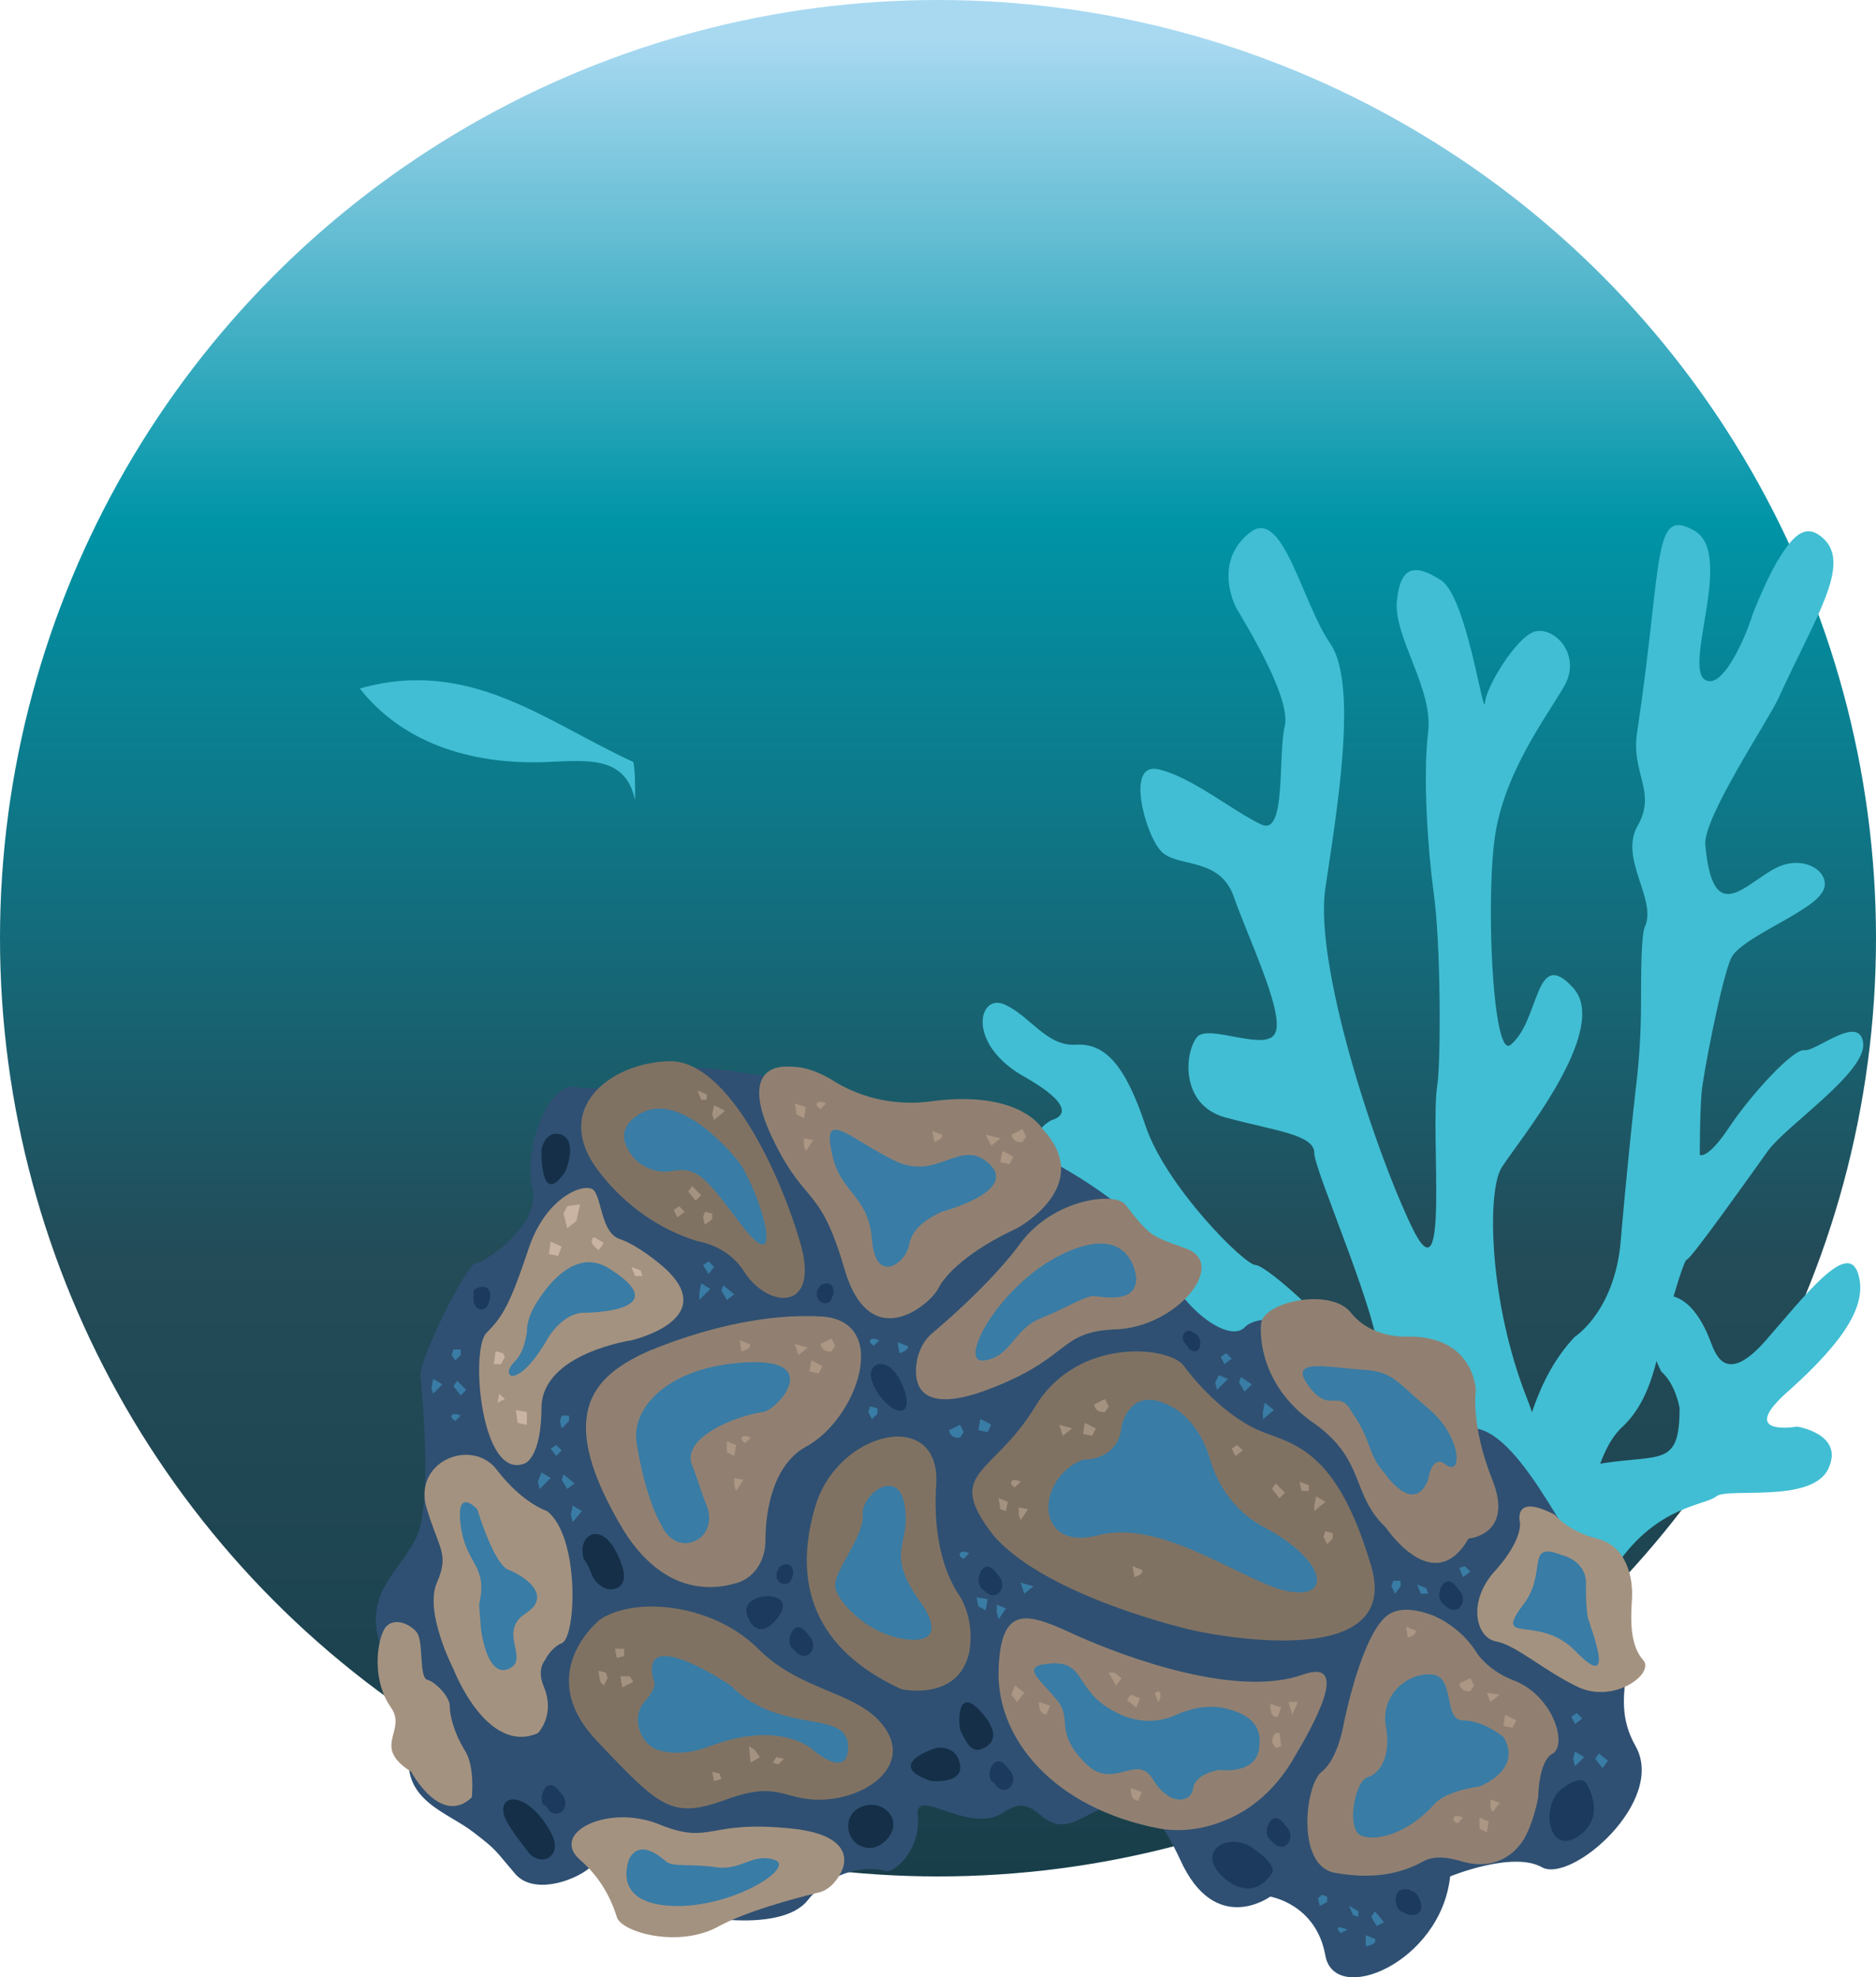 <?xml version="1.0" encoding="UTF-8"?><svg id="Layer_1" xmlns="http://www.w3.org/2000/svg" xmlns:xlink="http://www.w3.org/1999/xlink" viewBox="0 0 102.2 107.69"><defs><style>.cls-1{fill:#918072;}.cls-1,.cls-2,.cls-3,.cls-4,.cls-5,.cls-6,.cls-7,.cls-8,.cls-9,.cls-10,.cls-11,.cls-12,.cls-13,.cls-14,.cls-15,.cls-16,.cls-17,.cls-18,.cls-19{stroke-width:0px;}.cls-2{fill:url(#linear-gradient);}.cls-3{fill:#b7623f;}.cls-4{fill:#a15337;}.cls-5{fill:#2f5072;}.cls-6{fill:#ab603f;}.cls-7{fill:none;}.cls-8{fill:#98482c;}.cls-9{fill:#9f5033;}.cls-10{fill:#807263;}.cls-11{fill:#a49280;}.cls-12{fill:#413823;}.cls-20{clip-path:url(#clippath);}.cls-13{fill:#ac9784;}.cls-14{fill:#c9b3a3;}.cls-15{fill:#41bed3;}.cls-16{fill:#1b3a5d;}.cls-17{fill:#397ca5;}.cls-18{fill:#152f49;}.cls-19{fill:#cb754d;}</style><clipPath id="clippath"><rect class="cls-7" x="-427.2" y="-373.6" width="801.6" height="233"/></clipPath><linearGradient id="linear-gradient" x1="51.1" y1="-44.41" x2="51.1" y2="109.72" gradientTransform="translate(0 104.2) scale(1 -1)" gradientUnits="userSpaceOnUse"><stop offset=".13" stop-color="#001e26"/><stop offset=".31" stop-color="#193f4b"/><stop offset=".52" stop-color="#234b58"/><stop offset=".78" stop-color="#0094a7"/><stop offset=".95" stop-color="#a8d9f1"/></linearGradient></defs><g id="Bg_0"><g class="cls-20"><path class="cls-15" d="M9.1,33.2c-.8-.2-7-1-9.2-1-2.9.1-5.9.1-8.9.6-3.2.5-5.5,1.4-8.7,1.4-4.1,0-6.8-3.6-10.2-5.1-5.6-2.4-10-1-16.6-.7-2.3.1-6.1-1.1-11.1-3.5-1.1-.5-2.9-.6-4.3-.8-3-.3-5.7.1-9,.6-2.6.4-7.2,2-9.7,1.6-5.6-.8-14-4.6-15.6-5.2-3.3-1.3-5.2-2.7-9-2.3-4.4.4-8.3.3-13.1,1.8-5,1.5-5.6,3.6-10.7,5.1-5.3,1.6-14.2-1.1-21.2-.5-3.6.3-7.4.9-10.2,1-2.9.1-5.6.8-8.5.7,1.6-1.6,4.1-3.3,5.9-4.9q.1-.1.2-.2c1.6-.9,3.4-1.8,4.2-2.2,2.1-1.1,4.2-1.6,6.5-2.3,2.2-.7,11.6-1.7,12.7-2,2.9-.6,5.6-3.3,7.8-5.5,4.8-4.8,6.6-2.7,9.7-3.6,2.2-.6,5.2-1.8,7.4-2.5,1.6-.6,2.2-1.3,3.3-2.7,4.4-6,8.4-9.8,13-16.1,2.2-3,10.6-10.4,13.7-13.3,4.7-4.2,8.7-12.5,12.8-18.5,5.7-8.4,9.5-13.3,10.5-14.8,1.4-2.1,2.6-5,4.3-6.8,3.1-3.2,10.4-10.1,14.3-14.6,1.6-1.9-.4-1.9-.6-1.6-3.7,4-13.6,13.5-13.9,12.5-.5-1.6,1.6-6.3,3.1-8.1,4.1-5,18.4-14.3,23.5-17.5,4.5-2.9,11.2-5.8,15.8-8.1,5-2.5,10.9-5,14.5-9.7-.2-.4-.6-.9-1-1-6.3,6.4-13.5,9-21.6,12.9-8.3,3.8-17.4,10-21.8,13.3-3.9,2.9-8.4,5.7-11.7,9.4-3.2,3.6-3.4,7.3-4.2,11.5-1.6,8.1-10.3,17.4-13.7,22.6-2.5,3.8-6,10.5-9.6,14.8-2.7,3.2-7.3,6.2-11.6,10.2-4.3,4-15.9,18.6-18.1,21.1-1.8,2-3.6,2.2-6.7,3.4-2.4.9-4.9.7-7.3,1.3-2.9.8-4.5,2.3-6.8,4.6-4.8,4.8-8.8,4.6-13.7,5.2-2.7.3-5.7.8-8.5,1.7,3.1-2.7,8.1-4.2,11.5-6.5,4.2-2.9,7.9-6.5,10.5-10.8,1.3-2.2,2.6-4.2,3.7-6.6,1.5-3.2,3.1-5.1,4.9-7.1,4.4-5.3,5.4-10.2,6.3-16.9.6-4.7,1.2-8.3,1.3-12.9,0-2,.7-4.2,1.5-6,1.1-2.6.8-5.7-.3-7.9-1.4-2.8-1.5-4-2-7.2-.8-5.3-1.5-10.4-1-16,.4-4.7,1.6-19.3,3.5-23.4,2-4.4,6.9-9.3,8.9-12.4,1.5-2.3,1.4-6.5,1.6-10.2.4-6.4,5.6-12.5,7.5-15.3,2.5-3.8,11.7-15.5,15.2-18.4,3.3-2.7,8.2-4.1,9.6-6.5,0-.4-.3-1.1-.5-1.3-2,1.3-2.8,2.4-4.5,3.2-1.2.6-3.7,2.7-4.4.5-.3-1,1.4-10.3,2.2-12.4.2-.4-1.1-1-1.6-1.1-1.6,3.7-2.5,10.2-2.5,12.6,0,6-7.5,12.2-11.3,17-2.1,2.6-11.7,15-11.8,19.2-.1,3.7-.5,6.3-1.1,10.1-.6,3.5-7.7,10.2-9.8,14-1.9,3.4-2,6.8-2.3,10.4-.8,7.4-2,14.9-1.6,22.2.2,4.1.6,8.3,1.6,12.1.9,3.4,3.3,6.2,1.3,10.7-.6,1.3-1.5,3.4-1.8,5.3-.8,5.8,0,13.4-2,18.6-1.5,4-1.8,6.3-4.9,9.5-3,3.1-4.2,6.4-6.1,10.1-4.2,8.3-12.5,14.2-20.5,17.9-2.3,1.1-3.7,1.4-5.6,3.2-2.1,2.1-4.6,4.4-6.8,6.4-5.4,4.9-8.9,7.8-14.6,10.7-3.6,1.9-10,8.1-15.7,9.9,1-2.2,4.8-10.8,3.9-14-.4-1.4-.8-2.6-1-4.1-.3-2.4-.7-5.2.2-7.7,1.3-3.6,2-8.1,3.3-11.3,1.2-3,3.9-6.6,5.8-9.3,1-1.4,3.9-5.7,5.8-9.6,1.6-3.4,6.5-18.7,5.6-22.9-.7-3.2-.9-2.9-.4-5.9.2-1,.4-5.3.6-6.5.5-2.5,2.2-14.8,3.2-17,2.1-4.3,4.9-8,9.6-13.3,4.2-4.8,7.2-8.8,10.6-14.3,3.9-6.4,7.3-16.3,7.4-19.8,0-1.8.7-3.5,1.6-5.1,1-1.6,2.5-3.2,3.7-4.7,1.1-1.4,2.7-3,3.2-4.8.4-1.6-.1-3.2-.3-4.7-.7-5,.2-8.1,2.4-10.4,2.2-2.2,7.3-3.9,10-5.2,3.4-1.5,6.6-3.4,9.1-6.4,2.9-3.3,3.2-6.9,3.4-10.8.5-7.2,2.8-14,5.2-21.1-.4-1-1.9,0-2.6.6-1,1-1.9,5.2-2.7,8.9-.8,3.6-1.5,7.1-1.8,10.7-.3,3.6-.7,7.7-3.9,10.3-2.9,2.4-4.7,3-7.9,4.9-2.9,1.7-6.8,2.9-9.6,4.7-2.5,1.6-4.3,4.6-4.7,7.5-.5,3.2.2,6.8,0,9.7-.3,2.8-4.9,6.6-6.6,9-2.4,3.2-1.4,5.3-2,8.5-.8,4.3-4.6,17.7-15.7,30-1.5,1.6-2.9,3.2-4.3,4.9-2.5,2.8-4.2,5.3-6,8.5-3.1,5.2-3.9,12.9-4.4,18.5-.3,3.2-1.2,5.5-2,8.7-.5,2.2.6,4.7.6,6.8s-.5,3.9-.9,5.9c-.9,4.4-2.2,9-3.9,13.3-1.1,2.7-8.1,13.6-9.7,13.4-2.4-.2-1.5-8.4-.8-10.3,1.8-5.7,2.9-9.6,4.2-14.7.8-3.2,1.1-4.5-.7-6.8-1.3-1.6-3.3-3-3.6-5.3-.2-2.2,0-4.1-.1-7.1-.1-5.7-.4-11.4.1-17.2.2-2.3.5-4.3,0-6.3-.6-2.5-1.3-4.3-1.3-7.1,0-5.7,2-16.1,3.2-18.4,1.3-2.6,2.9-5.1,5-7.8,3.3-4.3,4.1-7.8,5.3-12.5.5-2,1.2-4.4,1.5-6.3.4-2.1,1.4-3.2,2.5-5,1.4-2.1,1.9-3.1,1.8-5.4-.1-1.7-.3-3.5-.3-5.2,0-4.6,2.7-8.9,4-13.2,1.8-5.7,2.9-9.1,3.4-14.1.2-2.2.4-4.7.3-6.8-.2-2.3-.7-4.5-1.1-6.7-.3-2.1-1-6-1-8.2,0-2.9,3.4-7.5,4-8.8,1.7-3.3-.2-8.5,1.2-14.3.6-2.5,2-4.4,2.9-7,.8-2.1,1.5-5.3,1.5-6.1-.2-1.1-1-.9-1.6.2-.4,1.4-.8,4.2-1.6,6.1-.9,2.2-2.6,4.8-3.1,7-.8,3.5-.9,8.2-.7,11.6.2,2-4.8,6.1-5.3,11-.2,2.5,1,5.8,1.4,9.4.5,4.9.6,9.9-.3,15.3-.3,1.9-2.3,10-4.1,14.5-1.4,3.5-2.6,5.5-3.1,8.5-.5,3.1.8,5.5.2,7.8-.4,1.7-2.7,5-3.5,6.5-1.5,2.7-.7,5.1-1.9,8.5-1.3,3.7-2.8,8.7-5,11.9-1.8,2.7-3.7,4.7-5.3,7.5s-1.9,4.4-2.4,7.4c-.4,2.4-1.5,9.5-1.9,12.7-.6,4.3,1.9,7.3,1.3,11.2-.9,6.1-.1,17.8-.1,21.7.1,2.9-.4,6,.5,8.7,1,2.9,4.4,3.8,3.8,7.4-.7,4.9-3.8,10.9-4.8,15.8-.5,2.4-.9,4.9-1.1,7.2-.3,3.6.1,7.6,1.8,10.6.7,1.4.6,2.3.3,4-.6,3-2.9,5.8-3.2,8.7-.3,2.7,1.3,4.8,1.4,7.4.2,7.4-3.4,20.5-11.4,23.8-6.7,2.8-14.8,1-22.4,3.8-3.4,1.2-6.6,2.3-9.8,4.8-2.9,2.2-6.6,5.9-8.6,8.8-.9-1.2-.9-3.9-1.3-5.5-.9-3.8-3.6-5.9-5.6-8.8-2.4-3.4-3.9-6.3-5.3-10.2-.3-.9-1.3-2.4-1.2-4.5.3-6.7,3.2-17.8,3.8-21.4.9-5.2,1.9-17.7,1.6-20.1-.3-2.8,0-5.2-1-7.5-1.4-3.2-6.4-16.7-6.9-19.3-1.4-7-3.3-17.2-4-22.8-.9-8.3,2.6-16.7,5.8-25,2.6-6.6,5.5-13.2,8.9-19.5,1.3-2.4,3-5.4,4.1-7.8,1.2-2.6,1.1-4.8,1.3-7.5.3-6.4-.7-6.8,3-12.9,1.7-2.8,2.3-4.9,4.1-7.7,1.9-2.9,8.2-10.2,9.5-13.5,2.8-7.1,1.4-12.8-.9-18.9-1.1-3-2.4-6-3.4-9-1.3-4-.4-7.2-.5-11.1-.3-9.8,10.5-16.7,11.8-20.2,1.2-3.4,1.6-7.1,2.2-10.5.5-3.3,1.8-7.4,1.9-10.8-.4,0-1,0-1.4.1-.7,2.6-1.3,5.1-2,7.7-1.1,4.8-.8,10.5-4.3,14.6-3.6,4.1-9,10.2-9.5,12.7-.5-2.7-1-4.2-.5-7.2.8-4.9,3.2-10.2,4.8-13.9,1.8-4.2-1.2-6.4-.6-12.1-.7,0-1.3,0-1.6.4-.6,1-.1,5.2.3,6.7,1,4.1-.9,7.2-2.8,11.3-1.5,3.4-2.7,7.8-2.8,11.3-.1,3.2,1.6,5.9,1.8,9,.5,5.1-1.6,9,.5,13.5,1.7,3.4,2.5,6.7,4.3,10.7,1.6,3.7,1.8,7.6.9,12.2-1,5.5-6,10.3-10.2,16-2.1,2.9-3.9,8.9-7.2,10.3-1.7.7-6.5-5.6-7.6-8.3-1.6-4-3.3-9.8-3.6-13.6-.3-2.9-.9-3.8-2.8-5.6-1.8-1.7-3-2-4.9-3.7-1.8-1.6-1.6-4.1-1.3-6.4.9-6.5-.3-11.4-2.2-15.7-.8-1.8-2.7-4.6-4.4-6.2-1.7-1.7-3.8-3.2-4.6-5.6-1-2.8-1.2-6.2-.8-9.8-.4,0-1.2.3-1.5.4-1,4.9-.2,11.1,3.3,14.2,4,3.6,6.7,7.3,7.8,13,1.2,6.5-1.1,11.5.1,15.7.8,2.7,4.3,4.1,6.2,6,1.6,1.6,2.7,1.2,3.1,5.9.7,7.7,2.4,13.5,7.7,19.6,1.4,1.7,2.7,2.4,3.4,4.5,2.9,7.8-.9,14.1-4.8,22.1-7.6,15.3-11.5,25-13.4,33-.8,3.5-1.8,8.7-1.7,12.1,0,1.7,2.5,13.5,4.2,21.5.8,3.7,2,7.6,3,11,.2.7,2.8,8.1,3.8,15.5.7,5.1.4,9.9.3,11-.4,4.8-1,9.6-2,14.5-.9,4.5-2.3,8.9-2.9,13.4-.6,4.5-1.1,7.4.5,11.3,1.4,3.4,2.9,7.6,4.6,10.9,1.7,3.4,4.4,6.1,4.9,10.3.3,3.4-.5,7.1-1.4,10.5-5.2-2.1-9.6-5.8-14.6-8.3-8-4.2-11.1-8.7-14.6-17.2-1.4-3.3-5-12.1-7.1-15.9-.2-3.4-1-10.5-1.1-12.3-.3-4-1.2-7.7-1.6-11.7s-2.7-4.3-3.1-8.2c-.2-3-2.2-18.3-3-20.2-1.1-2.6-7.1-8.9-8.5-11.1-2.2-3.8-3.9-13.1-10.7-18-1.9-1.3-4.4-1.5-6.4-2.5s-12.8-8.1-14.2-11.7c-1-2.6-1.1-6.2-1.9-9-1-3.5-1.7-4.9-3.5-8-3.2-5.6-8.2-11.5-13.5-15.3-4.6-3.3-9.7-6.2-14.4-7.9-2.4-.9-8.5-1.4-10.8-3-4.3-3-8-7.4-8.8-8.3-1.8-2.1-2.7-4.8-4.3-6.6-.7-.8-2.1-1-2,1.2,0,1,4.2,5.8,5.4,7.5,2.2,3,4.9,5.8,7.9,7.9s7.1,2.1,10.6,3.2c3.6,1.2,6.8,2.9,10,4.8,7.8,4.7,15.7,13.7,17.4,17.5,2.2,4.7,4.4,9.3,5.1,14.7.5,4.2,2.2,5.5,5.3,7.6,2.8,2,5.6,5,8.5,7,2.7,1.8,6.5,1.8,8.9,3.9,3.4,3,5.7,6.3,7.1,10.7,1.4,4.3,3.3,6.4,6,9.9,1.5,1.9,3.2,4.4,4.2,6.9,1.3,3.1,2,7.6,2.3,12.7.1,1.9.4,4.9.4,6.8,0,2.7.3,3.1,1.4,5.3,1.6,3.3,1.8,7.5,2.3,11.3.3,3,.3,8.1.6,11.4-2.2-.9-4.7-1.4-6.9-1.9-3.8-.8-7.5-1.7-11.3-2.4-3-.6-6.9-2.1-9.7-3.2-3.2-1.3-4.8-2.6-7.2-4.9-3.3-3.1-16.1-16.5-17.5-17.9-1.9-1.9-8.1-9.8-9.9-11.6-.9-.9-3.3-3.1-4.3-3.9-1.6-1.3-2.6-1.8-4.3-2.9-2.5-1.7-9.8-5.9-11.3-7-1.7-1.1-3-2.1-4.9-2.9-1.7-.7-3.3-1.9-5-2.7-1.7-.9-12.6-5.8-15.8-6.6-1.3-.3-6.8-.1-8.1-.2-2.7-.3-5.1-2.4-7.3-3.7-2.4-1.5-4.4-3.3-6.6-5-1.2-.9-2.4-1.7-3.6-2.6-.6-.4-1.3-.9-1.9-.9s-1.4.6-1.4,1c0,.2,1.7.9,2.5,1.4,1.5.9,5.8,4.3,6.5,4.9,1.5,1.3,6.2,4.7,7.2,5.2,1.9.9,3.4,1.6,5.2,1.7,2.2.1,4.5-.3,6.6.2,2,.4,4,.9,5.8,1.6,2.8,1.2,5.5,2.3,8.1,3.8.6.4,3.2,1.5,4.1,2.5-1.1.4-2.1,1.3-3.2,1.6-1.2.4-2.5.3-3.7.1-1.9-.3-3.8.4-5.8.7-2.7.3-4.9,1.9-7.4,1.2-2.4-.7-5.4-.9-7.8-.1-3,.9-5.6-.3-6.7-.6-1.2-.3-9.3-3.2-10.4-3.6-1.8-.5-3.3-1.6-3.6-1.4-.4.2-.8,1-.4,1.6.3.5,1.6,1.1,2.2,1.3,1.5.6,8.2,2.8,10,3.4,1.6.6,3.3,1.4,5,1.7,2.1.4,4.3-.5,6.4-.9,2.3-.4,3.8.7,5.9.9,3.3.4,7.2-2.1,10.7-2.1,1.8,0,3.5.4,5.3.1,1.7-.3,3.4-1.3,5.2-1.4,2.9-.1,14.4,7.6,16.6,9.1.1.1,5.3,3.1,4.4,3.6-2.1,1.1-4.8,1.4-7.1,2.1-2.6.9-5.2,1.9-7.8,2.7-3.5,1-6.8,4.2-9.4,6.8-1.8,1.8-5.1,2.6-7.7,3.3-3.2.9-13.6.5-21.1-1-1.5-.3-6.7,1-8.1.5-2.5-.9-6.4-2.6-8.9-3.7-.9.1-.6.9-.6,1.1,2.3,1.5,6,2.9,8.3,3.8,3.2,1.3,5.2.1,9,.2,1.7,0,6.8,1.1,8.4,1.3,5.3.8,8.7.7,14.2-.3,3-.5,6-.6,8.3-2.9,2.1-2.1,5.4-5,7.6-6.2,3.5-1.8,9.3-2.8,13.5-3.2,5.3-.6,10.7,5.9,16.7,12,8.5,8.6,13.9,19.9,26.8,23.2,4.8,1.2,9.3,2.6,14.1,3.9,4.2,1.1,9.1,1,12.4,4.2,2.8,2.8,4.2,8.1,5.9,11.8,3.6,7.9,5.7,19,14.1,22.9,4.2,1.9,8.1,4.1,11.7,7.1,3.6,3,5.2,7.1,7.8,11,2.4,3.7,4.2,7.9,6.7,11.5,1.6,2.4,4.1,4.4,6.5,6,1.2.8,2.7,1.7,4.3,1.5,2.2-.2,3.1-2.5,4.8-3.9,2.2-1.7,4.7-2.5,6.7-4.6,2.6-2.7,2.1-4.3-.1-6.3-2.7-2.4-5.1-4.7-7.2-7.7-2.5-3.4-5.3-8.4-2-13.3,2.8-4.2,6.3-8.4,10.5-11.3,2-1.4,4.9-2.2,7.1-2.5,2.7-.4,13-.4,15.8-.3,2.7.1,4.5-1.9,6.4-3.9,2-2.1,3.6-4.3,6-6,2.6-1.9,5.4-3.5,8.3-5.1,2.2-1.3,4.6-2.8,6.6-4.4,1.9-1.5,3.5-3.2,5.8-4.1,1.8-.7,3.3-.8,5.1-.9,1.6-.1,3.2-.1,4.8-.4,1.5-.3,3-.9,4.5-1.2,4.4-.8,14.4-1.3,18.1-.5,1.7.4,9.2.3,11.2.4,1.8.1,3,.5,4.9-.2,3.2-1.2,6.2-4.5,9.4-5.9,2.2-1,10.7-2.2,12.9-2.6,3.3-.6,11.4,3.3,13.6,4.3,2.4,1.1,5.2,2.1,7.9,2.8,2.2.5,4.3-.3,6.5-.9,3-.8,5.9-1.2,8.9-1.7s5.8-1.1,8.5-.1c4.4,1.6,8.1,3.8,13,3.8,4.2,0,8.5-1,12.6-.3,4.1.6,7.1,3.6,10.3,5.4,2.2,1.2,10.9-1,13.3-1.2,1.8-.2,14.1-1.3,17.9,1,1.6-.4.9-2.2-.4-2.6Z"/><path class="cls-15" d="M-69.1-27.8c2.2-2.5,3.9-5.4,5.5-8.3,2.1-3.9,5.4-7.1,8.3-10.4,6-6.7,5.8-10.6,7.5-16.9,1.3-4.7,5.4-7.6,8.6-11.3,4.7-5.3,8-6.2,13-8.6,6.1-3,9.9-8.5,14.6-14.9,2.8-3.8,11-8.2,15.5-14.2.7-.9-.4-1.8-1.2-1-4.5,5.1-10.2,8.3-14.8,13.1-2.3,2.4-4.3,5.3-6.4,7.9-3.9,4.8-8.7,7.3-14,9.5-5.1,2.1-9.6,8.2-13.7,12.2-2.3,2.2-3.1,4.3-3.9,7.2-1.5,5.3-2.3,9.5-5.8,14.3-1.9,2.6-4.2,5-6.4,7.3-2.7,2.8-4.2,6.6-6.3,9.8-4.3,6.6-11.2,11.5-15.4,18.4-2.5,4-5.1,8-8,11.8-3.3,4.3-7.1,8.1-11.3,11.5-5,4-13.2,9.5-15.4,12.9-2.2,3.4-.4,4.7,2.4,1.6,4.7-5.1,10.1-8.6,15.6-13,5.9-4.8,11.2-11.2,15.1-17.7,5.7-9.6,10.4-14.3,16.5-21.2Z"/><path class="cls-15" d="M2.6-75.7c4.9-3,9.3-6.1,12.5-11.1.2-.3-.2-.5-.4-.2-4.9,5.4-10.9,8.3-16.7,12.4-4.3,3.1-7.3,8-9.9,12.4-4,6.8-7.2,13.8-13.8,18.7-5.2,3.8-9,6.6-13.1,11.8-4.5,5.5-8.8,11.1-13.5,16.4-5.4,6.2-12.7,9.6-19.6,13.2-5.3,2.8-9.9,6-14.5,10.1-5.1,4.5-9.8,9-16,11.4-1.5.6-.8,2.7.7,2.2,5.1-1.9,9.3-5.2,13.4-8.9,6.2-5.5,11.7-9.9,18.9-13.8,5.3-2.8,10.5-5.5,15.2-9.4,5.3-4.5,9.7-10.8,14-16.2,4.8-6.2,9.2-10.8,15.6-15.2,5-3.4,8.2-8.7,11.2-13.8,4.6-7.8,7.8-14.8,16-20Z"/><path class="cls-15" d="M21-12.8c-3.8-.3-7.2-1.7-11-2-.8,0-2.6.1-3.4.5-4.1,1.7-7.9,2.2-12,2.2s-8.1-1.1-12.4-.6c-5.1.4-10.8,3.6-15.7,5.5-5.7,2.3-10.8,3.9-16.7,4.3-4.6.4-8.3,2.1-12.4,4.8-10.4,6.8-21.4,16-32.8,19.7-1.2.4-.9,2.3.3,2,9.2-2,17.6-8.8,25.7-14.2,5.2-3.4,9.7-7.7,15.6-9.2,5.1-1.3,9.9-1.3,15.1-3.2,5.4-2.1,10.7-4.4,16.1-6.5,6-2.2,11-1,16.7-.7,3.8.2,7.5-.5,11.3-1.8,5.9-2,9.8.4,15.4.4.7.1,1-1.2.2-1.2Z"/><path class="cls-15" d="M19.4-3.3c-1.7-.2-10.5-.5-17,2C-2.8.7-7.7,2.3-12.7,4.8c-5.7,2.8-11.1,5.1-17,4.7-5.4-.4-9.6-2.9-15.2-2.6-3.9.2-7.9,1.8-11.5,3.5-5.1,2.4-27,13.6-32.9,13.4-1.4,0,.2,1.8,1.6,1.9,7.3.5,30.5-12.9,35.7-14.8,7.4-2.7,12.9-1.3,19.5.4,8.2,2.1,16.2-2.3,24.1-6.4C-3.7,2.5.6,1.3,5.5-.5c3.1-1.2,14.4-1.5,14.3-1.5.6-.3.3-1.2-.4-1.3Z"/><path class="cls-15" d="M16,2.8C2.8,4.8-10.7,9.9-22.6,17.5c-5.9,3.6-13-1-19.1-.4-5.1.5-12.4,4.4-16.7,7.6-1.2.9.6,2.6,1.8,1.7,4.9-3.6,10-7.7,18.5-7.2,3.7.2,9.5,3.2,13.5,1.5,5.7-2.4,10.9-6.7,16.7-9.2C-.3,8.2,7.8,5.6,15.6,4.3c.8.1,2.4-1.8.4-1.5Z"/><path class="cls-15" d="M19.2,11c-3.8.7-7.3.8-11.1,1-2.4.1-5.6,2.2-7.7,3.6-11.1,7.8-22.2,7.1-29.6,13.5-1.1.9-.1,2.5,1.1,1.6,7.6-6.1,16.8-5.6,24.8-10.6,4.4-2.8,9.1-7,14.1-6.7,2.8.2,5.6-.7,8.4-1.3.7-.2.7-1.3,0-1.1Z"/><path class="cls-15" d="M107.3,9.1c-3.8,2.8-6.1,7-8.7,11.2-.9,1.5-2.1,2.9-2.8,4.6-1.6,4-4.8,4.9-8.1,5.9-6.9,2.2-16,4.2-18.7,13.3-.1.3.3.5.4.2,4-10.6,16.1-10.1,24.1-13.6,3.2-1.4,3.7-4.6,5.6-7.6,2.8-4.4,5.1-9.2,9.2-12.2,1-.8-.1-2.5-1-1.8Z"/><path class="cls-15" d="M93.1,8.8c-7,8.9-20.7,8.1-25.7,19.1-6.4,14.1-7.3,18.4-9.6,20.5-4.9,4.4-14.3,4-20.4,6-.4.1-.2.9.2.8,5.7-1.1,12.1-1.5,17.6-3.5,5.3-1.9,7-7.6,9.2-13,1.4-3.4,3-6.6,4.5-10,2.3-5.3,7.3-6.5,11.5-8.9,5-2.9,10.2-4.7,14-9.7.6-1-.7-2.2-1.3-1.3Z"/><path class="cls-15" d="M357.4-224.2c-.7.4-5.6,4.2-7.2,5.8-2,2.1-4.1,4.3-5.9,6.7-1.9,2.6-2.9,4.9-5.1,7.1-2.9,3-7.4,2.3-10.9,3.6-5.6,2.2-7.8,6.4-12.2,11.3-1.5,1.7-5.1,3.5-10.3,5.3-1.2.4-2.5,1.6-3.6,2.5-2.4,1.9-3.9,4.1-5.9,6.8-1.5,2.1-3.7,6.5-5.7,8-4.5,3.4-13.1,6.7-14.7,7.3-3.3,1.4-5.6,1.8-8,4.7-2.8,3.4-5.6,6.1-8,10.5-2.5,4.6-1.4,6.4-4,11.2-2.7,4.9-10.8,9.2-15.3,14.6-2.3,2.8-4.6,5.9-6.5,7.9-2,2.1-3.4,4.6-5.5,6.5,0-2.3.6-5.2.7-7.7v-.3c.5-1.7,1.2-3.7,1.4-4.5.7-2.3,1.9-4.1,3-6.3,1-2,7-9.4,7.6-10.4,1.6-2.5,1.6-6.3,1.6-9.4,0-6.8,2.7-6.6,4.3-9.4,1.1-2,2.4-4.9,3.4-7,.7-1.6.7-2.5.4-4.2-1.1-7.4-1-12.9-2.2-20.6-.6-3.7.2-14.9.3-19.1.2-6.2-2.8-14.9-4.2-22-1.9-10-2.7-16.2-3-17.9-.5-2.5-1.7-5.4-1.8-7.9-.1-4.4.2-14.4-.3-20.4-.2-2.5-1.6-1-1.6-.7.2,5.4-.1,19.2-1,18.7-1.5-.8-3.3-5.6-3.5-7.9-.7-6.4,2.9-23.1,4.2-29,1.2-5.3,3.8-12,5.4-16.9,1.8-5.4,4.1-11.3,3.4-17.2-.5-.1-1-.2-1.4,0,0,9-3.1,15.9-6.2,24.3-3.1,8.6-5.2,19.4-6,24.8-.7,4.8-2,10-1.6,14.9.3,4.8,2.8,7.6,5.2,11.1,4.6,6.9,5,19.6,6.3,25.6,1,4.5,3.2,11.7,3.7,17.2.4,4.3-.7,9.6-.9,15.5-.2,5.9,1.9,24.4,2.1,27.7.2,2.7-.9,4.1-2.3,7.1-1,2.3-3,3.9-4.2,6.1-1.5,2.6-1.5,4.8-1.6,8,0,6.8-3,9.5-6,13.4-1.7,2.2-3.5,4.6-4.8,7.2.3-4.1,2.8-8.7,3.5-12.7.9-5,1-10.2-.2-15.1-.6-2.5-1.1-4.8-2.1-7.3-1.3-3.3-1.4-5.8-1.6-8.5-.6-6.9-3.4-11-7.5-16.4-2.9-3.7-5-6.7-8.2-10-1.4-1.4-2.5-3.5-3.2-5.3-1.1-2.6-3.4-4.6-5.8-5.4-2.9-1-3.9-1.7-6.5-3.7-4.3-3.1-8.4-6.3-12-10.6-3-3.6-12.5-14.7-14.1-19-1.7-4.5-1.7-11.5-2.4-15.1-.6-2.7-3.6-5.6-6.1-8.4-4.2-4.8-4.9-12.8-5.6-16.1-.9-4.4-2.7-19.2-2.3-23.8.4-4.3,2.9-8.7,2.2-11.4-.3-.3-1-.5-1.3-.6-.5,2.3-.3,3.7-.9,5.4-.4,1.3-.7,4.5-2.8,3.5-1-.5-6.3-8.3-7.2-10.3-.2-.4-1.5.1-1.9.3,1.4,3.7,5.4,9,7.1,10.7,4.3,4.2,3.4,13.9,4,20,.4,3.4,2.3,18.9,5.2,21.9,2.6,2.7,4.1,4.8,6.3,7.9,2.1,2.9,1.7,12.7,3,16.8,1.1,3.7,3.4,6.2,5.7,9,4.7,5.8,9.1,11.9,14.6,16.8,3,2.7,6.3,5.5,9.6,7.4,3.1,1.8,6.7,2,8.5,6.7.5,1.3,1.3,3.5,2.5,5,3.6,4.7,9.4,9.5,11.7,14.6,1.7,3.9,3.2,5.7,3.3,10.2.1,4.3,1.6,7.5,2.9,11.5,2.9,8.8,1.2,18.8-1.8,27.1-.9,2.4-1.6,3.7-1.7,6.2,0,2.9-.2,6.4-.3,9.3-.4,7.3-.8,11.8-2.8,17.9-1.2,3.9-1.3,12.8-4.1,18.1-.8-2.3-4.2-11.1-7.1-12.7-1.3-.7-2.4-1.3-3.6-2.2-1.9-1.4-4.2-3.2-5.3-5.6-1.6-3.5-4.3-7.1-5.7-10.3-1.3-3-1.9-7.4-2.5-10.6-.3-1.7-1.3-6.8-2.7-10.9-1.2-3.6-8.6-17.9-12.2-20.2-2.8-1.8-2.7-1.4-4.4-3.9-.6-.8-3.5-4-4.2-5.1-1.4-2.1-9-12-9.7-14.3-1.6-4.5-2.2-9.1-2.6-16.1-.4-6.3-1.1-11.3-2.6-17.7-1.8-7.3-6.4-16.7-8.8-19.2-1.2-1.2-2-3-2.4-4.7-.5-1.8-.4-4-.7-5.9-.3-1.8-.2-4.1-1.1-5.6-.8-1.4-2.3-2.2-3.5-3.1-4.1-3-5.6-5.9-5.6-9.1s2.4-7.9,3.5-10.7c1.3-3.5,2.2-7.1,1.9-10.9-.3-4.4-2.6-7.1-5.2-10-4.8-5.4-7.9-11.8-11.3-18.6-1-.5-1.3,1.4-1.4,2.3-.1,1.4,2.3,5,4.4,8.2,1.9,3.1,4,6.1,6.3,8.8,2.3,2.8,5,5.9,4.6,10-.4,3.8-1.2,5.4-2.1,9-.9,3.2-2.7,6.9-3.5,10.1-.7,2.9.2,6.2,1.9,8.6,1.9,2.6,5,4.6,6.8,6.9,1.8,2.1,1.3,8.1,1.7,11,.6,4,2.8,4.8,4.6,7.5,2.5,3.6,9.2,15.8,10.1,32.3.1,2.2.3,4.3.4,6.5.2,3.8.8,6.7,1.8,10.3,1.5,5.9,6.4,11.9,10,16.2,2,2.4,3,4.8,4.8,7.5,1.2,1.9,3.7,2.9,5.2,4.4,1.4,1.4,2.4,3.1,3.5,4.8,2.5,3.8,4.9,7.9,6.7,12.2,1.2,2.7,3.9,15.3,2.6,16.4-1.9,1.5-7-4.9-7.9-6.7-2.7-5.3-4.7-8.8-7.4-13.3-1.7-2.8-2.4-4-5.3-4.3-2-.2-4.5.2-6.3-1.3-1.7-1.4-2.9-2.9-5.1-5-4.1-3.9-8.3-7.8-12.1-12.2-1.5-1.7-2.6-3.4-4.5-4.5-2.2-1.3-4-2.2-5.9-4.1-4-4-9.9-12.8-10.7-15.2-.9-2.8-1.6-5.6-2-9-.7-5.4-2.6-8.4-5-12.6-1-1.8-2.2-3.9-3.4-5.6-1.2-1.7-1.3-3.3-1.8-5.3-.5-2.5-.8-3.5-2.6-5.1-1.3-1.1-2.6-2.3-3.9-3.5-3.2-3.2-4.4-8.2-6.5-12.2-2.8-5.3-4.4-8.5-7.5-12.4-1.4-1.7-3-3.6-4.6-5-1.8-1.5-3.7-2.6-5.5-4-1.7-1.3-5-3.6-6.5-5.1-2.1-2-3-7.7-3.4-9-1.1-3.6-6.1-5.9-9.3-11-1.3-2.2-1.7-4.5-2.9-7-.9-2-2.7-4.8-3.3-5.4-.9-.7-1.4,0-1,1.2.7,1.3,2.4,3.5,3.2,5.5,1,2.2,1.5,5.2,2.8,7.2,1.9,3.1,5.1,6.5,7.8,8.7,1.5,1.3.9,7.7,4.1,11.5,1.6,1.9,4.8,3.4,7.6,5.7,3.8,3.1,7.4,6.5,10.6,11,1.1,1.6,5.4,8.7,7.4,13.1,1.5,3.4,2.1,5.8,3.9,8.2,1.9,2.5,4.4,3.3,5.6,5.4.9,1.5,1.6,5.5,2.1,7.1.8,3,3.1,4.1,4.6,7.4,1.7,3.5,4.2,8.1,4.9,11.9.6,3.2.7,5.9,1.6,9,.9,3.1,1.8,4.5,3.5,7,1.4,2,5.7,7.8,7.6,10.3,2.6,3.5,6.5,3.8,8.9,7,3.7,4.9,12.5,12.7,15.3,15.4,2.1,2,4,4.6,6.5,5.8,2.8,1.3,5.8-.4,8,2.5,3,3.9,5,10.4,7.8,14.5,1.4,2,2.8,4.1,4.3,5.9,2.4,2.8,5.5,5.3,8.7,6.2,1.5.4,2,1.2,3,2.6,1.7,2.5,2,6.1,3.9,8.4,1.7,2.1,4.3,2.5,6.2,4.3,5.3,5.1,12,16.9,8.7,24.9-2.8,6.7-9.7,11.2-13.1,18.5-1.5,3.3-3,6.3-3.5,10.4-.5,3.6-.5,8.8.1,12.3-1.5-.2-3.4-2.2-4.8-3-3.3-2-6.7-1.7-10.2-2.3-4.1-.7-7.2-1.7-11-3.5-.8-.4-2.6-.8-4.1-2.4-4.5-5-10.3-14.9-12.5-17.9-3.1-4.3-11.2-13.9-13-15.3-2.1-1.7-3.6-3.7-6-4.6-3.2-1.2-16.4-7.3-18.5-8.7-6-4-14.5-9.8-18.9-13.3-6.5-5.2-10-13.7-13.6-21.8-2.9-6.5-5.4-13.2-7.5-20.1-.8-2.6-1.7-5.9-2.6-8.4-1-2.7-2.6-4.2-4.4-6.2-4.3-4.7-5.3-4.3-6.9-11.3-.8-3.2-1.9-5.1-2.5-8.3-.7-3.4-1.4-13-2.8-16.3-3.1-7-8-10-13.9-12.7-2.9-1.3-5.9-2.5-8.8-4-3.8-1.9-5.4-4.8-8.2-7.5-7.1-6.7-4.4-19.2-6-22.6-1.5-3.2-3.9-6.2-5.9-9-1.9-2.7-4-6.5-6.3-9-.3.3-.7.7-.9,1.1,1.3,2.4,2.6,4.6,4.1,6.8,2.6,4.2,6.9,8,7.3,13.3.3,5.4.8,13.6,2.3,15.7-2.3-1.5-3.6-2.3-5.4-4.7-2.8-4-4.9-9.4-6.4-13.2-1.7-4.2-5.3-3.6-9-8.2-.5.5-1,.9-.9,1.4.3,1.2,3.6,3.8,4.9,4.6,3.6,2.1,4.4,5.7,6,9.9,1.3,3.5,3.6,7.4,6.1,10,2.2,2.3,5.2,3,7.7,5.1,4,3.3,5.2,7.5,9.9,9.2,3.6,1.3,6.5,2.9,10.6,4.5,3.8,1.5,6.6,4.1,9.3,8,3.1,4.6,3,11.6,4.1,18.5.6,3.5,3.6,9.1,2.2,12.4-.7,1.7-8.6.7-11.3-.5-4-1.7-9.3-4.6-12.2-7-2.2-1.8-3.4-2-5.9-2s-3.6.7-6,.8-4.1-1.7-5.5-3.6c-4-5.2-8.2-7.8-12.7-9.6-1.8-.7-5.1-1.3-7.5-1.3s-4.9.4-7.2-.7c-2.7-1.3-5.2-3.6-7.4-6.4-.2.3-.6,1-.8,1.3,2.8,4.1,7.7,7.9,12.4,7.7,5.3-.3,9.9.4,14.7,3.7,5.5,3.7,7.4,8.9,11.2,11,2.5,1.4,6-.1,8.6-.1,2.3,0,2.7-1,6.3,2,5.9,5,11.3,7.8,19.3,8.4,2.2.2,3.6-.2,5.6.8,7.6,3.5,9.3,10.7,12.2,19,5.5,16.2,9.5,25.8,13.9,32.9,1.9,3.1,4.9,7.4,7.3,9.8,1.2,1.2,11.3,7.8,18.2,12.2,3.2,2,6.8,4,10,5.7.6.3,7.8,3.8,13.7,8.3,4.1,3.1,7.3,6.7,8,7.6,3.1,3.7,6.1,7.5,8.8,11.6,2.5,3.8,4.6,7.9,7.4,11.5,2.7,3.6,4.5,6,8.3,7.7,3.4,1.5,7.5,3.3,10.9,4.4,3.6,1.2,7.4,1.2,10.7,3.8,2.6,2.1,4.7,5.3,6.4,8.5-5.1,2.2-10.9,2.7-16.2,4.4-8.6,2.7-14,1.7-22.5-1.9-3.3-1.4-12.1-5-16.3-6.3-2.5-2.2-8.1-6.7-9.5-7.9-3.1-2.6-6.3-4.6-9.5-7.1-3.1-2.5-4.9-1.1-8-3.6-2.3-1.9-14.5-11.4-16.4-12.2-2.6-1-11.3-1.3-13.9-1.9-4.3-1.1-12-6.5-20.3-5.1-2.3.4-4.2,2-6.3,2.8-2.1.7-14.8,3.3-18.3,1.7-2.6-1.1-5.1-3.6-7.7-5-3.2-1.8-4.7-2.2-8.2-3.2-6.2-1.7-14-2.3-20.4-1.2-5.5.9-11.3,2.5-15.8,4.6-2.3,1.1-7,5-9.8,5.5-5.1,1-10.9.4-12.1.4-2.7-.2-5.3-1.5-7.7-1.6-1.1-.1-2.2.8-.6,2.3.7.7,7.1,1.2,9.1,1.5,3.7.5,7.5.6,11.2,0,3.6-.6,6.5-3.5,9.8-5.2,3.4-1.7,6.9-2.8,10.5-3.7,8.8-2.2,20.7-1.4,24.7,0,4.8,1.8,9.7,3.5,14,6.8,3.3,2.6,5.5,2.3,9.1,1.6,3.4-.6,7.5-.4,10.9-1.1,3.2-.6,5.9-3.3,9-3.5,4.5-.3,8.5.5,12.6,2.5,4,2,6.9,2.2,11.3,2.8,2.4.3,5.4.8,7.9,1.9,3.1,1.3,6.8,4,10.6,7.3,1.4,1.3,3.7,3.2,5.1,4.5,1.9,2,2.4,2,4.8,2.8,3.4,1.2,6.6,4,9.6,6.4,2.4,1.9,6,5.5,8.5,7.7-2.2.9-4.3,2.4-6.2,3.6-3.3,2.1-6.5,4.1-9.8,6.3-2.6,1.7-6.3,3.4-9.1,4.6-3.1,1.3-5.2,1.6-8.5,1.7-4.6.1-23-.3-25-.3-2.7,0-12.6-1.2-15.2-1.2-1.2,0-4.5.1-5.8.3-2,.2-3.1.6-5.1.9-3,.6-11.1,2.7-13,3.1-2,.4-3.7.6-5.5,1.4-1.7.7-3.7,1-5.4,1.6-1.9.6-13,4.8-15.8,6.5-1.1.7-4.9,4.7-5.9,5.6-2.1,1.7-5.3,2-7.8,2.5-2.7.6-5.5.7-8.2,1.2-1.5.2-2.9.4-4.4.7-.7.1-1.5.3-2,.8-.4.5-.5,1.5-.3,1.6s1.8-.6,2.8-.8c1.8-.4,7.1-1.1,8-1.2,2-.2,7.7-1.1,8.7-1.4,1.9-.7,3.5-1.3,4.9-2.5,1.7-1.5,3-3.4,4.8-4.5,1.7-1.1,3.4-2.2,5.2-2.9,2.9-1.1,5.5-2.3,8.5-3,.7-.2,3.3-1.3,4.7-1.1-.5,1.1-.6,2.4-1.1,3.4-.6,1.1-1.6,2-2.5,2.7-1.5,1.1-2.4,3-3.6,4.6-1.7,2.1-2.1,4.9-4.4,6.1-2.2,1.1-4.4,3.2-5.6,5.4-1.5,2.7-4.2,3.8-5.2,4.3-1,.6-8.9,4.3-9.9,4.8-1.7.9-3.4,1.2-3.5,1.6s.1,1.3.9,1.4c.6.1,1.9-.4,2.5-.6,1.5-.6,7.7-3.8,9.5-4.6,1.5-.7,3.3-1.4,4.8-2.4,1.7-1.2,2.7-3.4,3.9-5.1,1.3-1.9,3.2-2.2,4.9-3.6,2.6-2.1,3.6-6.5,6.1-9.1,1.2-1.3,2.7-2.2,3.8-3.7,1-1.4,1.5-3.3,2.7-4.6,1.9-2.1,15.5-4.8,18.2-5.3.1,0,5.9-1.6,5.6-.5-.7,2.3-2.4,4.4-3.5,6.5-1.2,2.5-2.3,5-3.6,7.4-1.7,3.2-1.8,7.8-1.9,11.5,0,2.5-1.8,5.4-3.1,7.8-1.7,2.9-9.2,10-15.7,14.2-1.3.8-4,5.4-5.4,6.1-2.4,1.2-6.4,2.7-8.9,3.7-.6.7.2,1,.3,1.2,2.7-.6,6.2-2.2,8.6-3.1,3.2-1.3,3.8-3.6,6.5-6.2,1.2-1.2,5.6-4,6.9-5,4.4-3.2,6.6-5.6,9.9-10.3,1.7-2.5,3.8-4.6,3.8-7.9,0-3,.3-7.4,1-9.8,1.2-3.7,4.6-8.5,7.3-11.8,3.4-4.2,11.8-3.3,20.3-3.3,12.1.1,23.9,4.3,35.4-2.5,4.3-2.5,8.4-4.7,12.7-7.2,3.8-2.2,7.2-5.7,11.7-5.8,4-.1,8.7,2.8,12.5,4.2,8.1,3.1,17.5,9.4,26.2,6.2,4.3-1.6,8.6-2.9,13.3-3.3,4.6-.4,8.7,1.3,13.3,2.3,4.3.9,8.5,2.6,12.9,3.4,2.8.5,6,.2,8.8-.4,1.4-.3,3.1-.7,4.1-2,1.4-1.7.4-4,.6-6.1.3-2.8,1.5-5.1,1.5-8,0-3.8-1.5-4.5-4.5-4.4-3.6.2-6.9.2-10.5-.3-4.2-.6-9.7-2.2-10.8-7.9-1-4.9-1.5-10.4-.5-15.4.5-2.4,1.9-5.1,3.3-6.8,1.6-2.2,9-9.5,11-11.4s1.8-4.5,1.7-7.3c-.1-2.9-.5-5.6,0-8.5.5-3.2,1.3-6.4,2.2-9.5.7-2.5,1.3-5.2,1.6-7.8.3-2.4.2-4.8,1.1-7,.7-1.7,1.8-2.9,3-4.2,1.1-1.2,2.2-2.4,3.1-3.7.9-1.3,1.5-2.8,2.4-4,2.5-3.7,9.3-11.1,12.4-13.1,1.4-.9,6.7-6.3,8.2-7.6,1.4-1.2,2.5-1.8,3.3-3.7,1.4-3.1,1.2-7.6,2.5-10.8.8-2.3,6-9.1,7.3-11,1.9-2.8,10.4-5.7,12.7-6.6,2.5-.9,5.2-2.2,7.5-3.6,1.9-1.2,2.8-3.3,4-5.3,1.5-2.7,3.3-5.1,5.1-7.5,1.8-2.5,3.3-4.9,6-6.1,4.2-1.9,8.4-3,11.9-6.5,2.9-3,5.4-6.7,8.7-9.2,3.4-2.5,7.6-2.4,11.1-3.5,2.4-.7,7-8.4,8.5-10.3,1.2-1.4,9-10.9,13.4-12,.3-.6-1.5-1.4-2.6-.7Z"/><path class="cls-15" d="M34,56.2c.2,5.2.4,10.3-3,14.1-1.7,1.9-3.6,3.9-4.5,6.4-.2.4.4.8.6.4,2-3.4,5-5.5,6.9-8.9,1.9-3.3,1.5-8.4,1.2-12.2-.1-.8-1.2-.7-1.2.2Z"/><path class="cls-15" d="M51.9,26c-4.1,2-8.6,3.1-13,4.4-3.1.9-8.5,1.8-10.6,4.9-2.8,4.2-4.7,9-7.3,13.4-3.1,5.1-11.8,6.1-16.7,8.4-.3.2-.2.8.2.8,4.6-1.1,9.5-2.4,13.8-4.6,3.3-1.7,4.8-5.5,6.4-9,1.6-3.5,4.1-8.3,7.3-9.9,2.6-1.3,6.4-2,9.2-2.8,3.9-1.1,7.9-1.7,11.3-4.2.7-.5.1-1.7-.6-1.4Z"/><path class="cls-15" d="M2.1,28.5c-1.9,2.9-2.4,6.4-4.9,8.8-1.2,1.1-2.7,2-4,2.9-1,.7-1.8,1.6-2.8,2.2-.2.1-.2.4,0,.4.5,0,1.2-.2,1.9-.6,1.6-1.1,3.2-2.3,4.8-3.4,3.3-2.3,4-6,5.8-9.6.3-.6-.4-1.3-.8-.7Z"/><path class="cls-15" d="M84.1,9.2c-7.7-3.9-9.1-13.4-20.3-14-5.4-.3-11-1.4-16.4-.1-1.8.4-3.6,1.6-5.2,2.6-3.3,1.9-6.6,2.9-10.2,3.6C21.6,3.2,11.1,3.9.7,5.4c-3.6.5-6.5,2.9-8.9,6-3,3.8-4.3,10.4-7.7,13.4-.5.4.1,1.3.6.9,2-1.4,2.9-3.7,4-6.1C-8.2,12.9-4.7,7.8,3.2,6.7c9.9-1.4,19.2-1.7,29.1-3.1C36,3.1,39.6,1.9,43,0c5.9-3.3,10.5-2.7,16.9-2.3,5.8.4,8.9-.1,13.6,4.4,3,2.9,5.4,7,9.1,8.8,1.1.5,2.7-1.1,1.5-1.7Z"/><path class="cls-15" d="M133-5.4c-1.7-1.1-3.4-1-5.3-1.2-3.7-.5-6.8-1-10.4-2.4-1.9-.8-3.5-.2-5.4.6-3,1.2-3.7,2.9-7.6,2.1-1.4-.3-2.9-.4-4.4-.6-4.9-.8-8.3-1.8-13.1-.1-4.7,1.7-9.3,3.5-12.8,7.8-.5.6.3,1.5.8,1,4-3.5,9.1-5.6,14-6.8,4.8-1.2,8.9.6,13.6,1.1,2,.2,3.6.6,5.6.4,4.2-.3,4.4-4.7,9.9-2.6,2.2.8,3.9,1.5,6.2,1.7s5.9,0,7.9,1.4c1.3.8,2.2-1.5,1-2.4Z"/><path class="cls-15" d="M90-7.8c-9.7-10.5-26.4-14.8-39.1-14.5-3.1.1-6,2.3-8.7,3.7-2.7,1.4-5,2.2-7.2,4.5s-4.1,7.1-5.1,9.3c-1.6,3.9-8,6.6-11.2,8-.2.1-.2.6.1,1.1.5.8,10-4.4,11.6-6.7,1.3-1.8,1.7-4.1,2.7-6,.2-.4,1.3-3.5,3.7-5.4,2.9-2.3,7.3-3.4,9.3-4.6,6.7-3.7,16.5-.9,23.7,1.4,7,2.2,13.5,5.2,19,11.1.9,1.2,2.3-.8,1.2-1.9Z"/><path class="cls-15" d="M31.6-7.1c-6.5.4-12.8-2.3-19-2.6-4.7-.3-8.2,1.1-12.1,3.8C-4.5-2.4-11.8,4.1-17.5,5.7c-5.1,1.4-9.2,1.6-14.1,2.8-.3.1-.2.8.1.7,3.5-.1,8.7-1,12.6-1.8C-13.4,6.3-9.7,3-4.9-.2.5-3.8,2-6.3,8.3-7.7c3.7-.8,9.5.5,13.1,1.4,3.1.8,6.2.8,9.4.9,1.2.1,1.9-1.8.8-1.7Z"/><g id="icon"><path class="cls-9" d="M-57.7-198.3c.3,2.4,1,5,2.2,7.8,0,0,4.1,11.4,1.3,28.1,0,0-3.4,14.6-1.3,29.4,0,0-2.1,23.2,5.3,32.2,0,0,3.9,8,1.8,17.2,0,0-6.3,42.7,5.3,56,0,0,4.7,19.1.6,37.5,0,0,1.8,18.2,29.4,11C-13.1,20.9,3.2,18.4.2,1.2S-1.4-41.9-.3-52.9s-2.4-41.1-4.3-44.6c0,0-10-26.6-9.7-42.3,0,0,.1-10.7-1.1-18.6-.5-3.1-.7-6.4-.7-9.6.1-4.5-.1-11.4-1.9-18.4-.7-2.8-1-5.7-.9-8.6.2-6.9-1.2-20-13.9-21.7,0,0-7.7-1.5-16.3,2-5.9,2.3-9.5,9.2-8.6,16.4Z"/><path class="cls-6" d="M3.6-107.3s-1.6-14.2,4.2-25.6c0,0,7.6-15.9,7.3-24.1,0,0-2.9-14.5,23.3-10.8s13,19.4,12.7,23.3c-.5,6,0,6.2.9,13.8,1,8-.2,12.2-1.7,14.4-2,3-3.6,6.5-4.3,10.3-.8,4.2-1.6,10.2-1.8,18.8-.7,18.4-9.5,53-17.4,70.4-2.9,6.4-4.7,13.4-5.2,20.6-.5,7.6-2,16.4-5.7,19,0,0-22.9,3.2-33.8-11.9s-7.1-56,12.9-90.5c0,0,10.5-15.1,8.6-27.7Z"/><path class="cls-19" d="M-40.8,16.7c6.2,6.4,21.2,17.9,46.6,12.7,0,0,3.3-4,8-7.7,0,0,7.5-6.1,4.8-13,0,0,4.8-5.7,3-16.4,0,0,0-5.9,1.8-9.1,0,0,.6-2.1-1.8-3.2,0,0-1.2-6.7,1.9-11.6,0,0,2.3-3,0-6.2,0,0-1.3-5.7,1-12.3,0,0,4-7.2-18.2-14.7,0,0-32.5-10.9-35.1,1.3,0,0-3.3,3.4-2.9,8.1,0,0-.2,7.4-1.5,9.1,0,0-3.5,5.2-2.6,15.2,0,0,0,3.4-3.3,7.2,0,0-6.8,10.4-5.1,20.2,0,0,1.2,6.8.6,11.7h0c-.3,3.2.7,6.6,2.8,8.7Z"/><path class="cls-3" d="M18.6,8.8s-4.7,6.3-12.7,4.7c0,0-3.8-1.3-7.2-3-3.3-1.8-9.1,3.3-14.2.8-5.2-2.5-6.9-6.8-6.9-6.8,0,0,7.1,7.3,16.5,3.1,0,0,4.8-1.6,13.1,2.3,0,0,7.8,2.5,14.6-10.6.1,0-.2,6.6-3.2,9.5Z"/><polygon class="cls-4" points="4.9 1.7 3.3 2.6 1.9 1.8 3.3 .9 4.9 1.7"/><path class="cls-6" d="M60.2,18.2c8.1.5,15.7-5,18.5-14,1.6-4.9,2-11.2,0-19.2-6.4-26.2-24.5-7.7-24.5-7.7,0,0-2.2,2.2-6-.2-3.8-2.4-11.2,4.2-11.2,4.2,0,0-6,6.1-12.2,1.2S10.1-9,10.2-7.4C10.3-5.7,0,22,9.8,25.4c9.8,3.3,29.1,3,33.9-1,3.9-3.3,9.7-6.6,16.5-6.2Z"/><path class="cls-12" d="M66.6-22.2s-15.8-.9-10.2,27.1c5.6,28,29.1-16.2,10.2-27.1Z"/><path class="cls-8" d="M43.8,24.3s-5.6-9.2-3-23.9c0,0-7.5,13.6-.9,25.8,0-.1,2.6-.9,3.9-1.9Z"/><path class="cls-8" d="M33.3-9.3s-7.8,12.1-7.3,27.1c.1,0-8.1-17.4,7.3-27.1Z"/></g></g></g><g id="Layer_1-2"><circle class="cls-2" cx="51.1" cy="51.1" r="51.1"/><g id="icon-2"><path class="cls-15" d="M82.8,79.6c.2-1.1.8-4.5,3-6.8,0,0,2.2-1.4,2.5-5.3,0,0,.3-3.6.8-8.1.2-1.6.3-3.2.3-4.8,0-1.4,0-3.6.2-4.1.7-1.5-1.4-3.7-.4-5.5,1.1-1.9-.4-2.9,0-5.2,1.4-9.4.8-12.2,3.1-10.9,2.3,1.3-.9,8,.8,8.2.9.1,2-2.4,2.4-3.7.4-1,.8-1.9,1.3-2.8.8-1.3,1.5-2.2,2.5-1.3,1.6,1.4-.4,4.3-2.4,8.7-.6,1.3-4.1,6.5-4,8,.4,4.5,2.1,2.2,3.8,1.3,1.7-.9,3.3.4,2.5,1.4-.8,1.1-4.4,2.4-4.9,3.5s-1.5,6.2-1.6,7.3c-.1,1.1-.1,3.4-.1,3.4,0,0,.4.3,1.6-1.5s3.5-4.3,4.1-4.2c.6.1,3-2,3.2-.4s-4.2,4.5-5.2,5.9-4.2,5.9-4.4,5.9-1.1,3.3-1.3,4.1c-.3.8-.5,3.4-2.2,5-1.8,1.6-2.2,6.5-1.9,6.9.3.4,1.8,1.4.1,2.2-1.7.8-3.2.8-4.3.5-1-.3-.2-4.3.3-6.7.1-.3.1-.6.2-1Z"/><path class="cls-15" d="M76.7,83.2s-2.3-.9-3.7-4.6c-1.4-3.7-5.7-5.4-7-6.5s-5.6,1.3-5.9-.8c-.4-2.1,1.2-1.7,2-2.4.8-.7-3.1-4.1-3.5-4.4-.5-.3-3.5-2.3-1.3-3.5,0,0,1.9-.4-1.4-2.3-3.3-1.8-2.6-4.6-1.2-4s2.3,2.3,3.9,2.2c1.6-.1,2.7,1.1,3.8,4.4s5.4,7.6,6,7.6,4.9,3.8,5.7,5.8c.8,2,3.2,5.2,3.8,5.4.6.2,2.3,3.1-1.2,3.1Z"/><path class="cls-15" d="M84,87.3s1.3-5.8-.8-11.1-2.2-11.3-1.4-12.6c.8-1.3,6-7.5,3.9-9.8s-1.8,1.8-3.4,3.1c-1,.9-1.4-8.4-.8-11.7.6-3.3,2.7-6.1,3.7-7.8,1-1.7-.5-3.3-1.6-3-1,.3-2.7,3.1-2.7,3.9-.1.8-1-5.8-2.4-6.7s-2.2-.8-2.4,1.1c-.2,2,2,4.8,1.7,7.2s0,6.5.3,8.7c.4,2.8.4,9.2.2,10.5-.4,2.6.7,12.1-1.4,7.7s-5.3-14.3-4.7-18.4,1.8-11,.3-13.3c-1.6-2.3-2.6-7.5-4.4-6.1s-1.1,3.5-.7,4.2,2.9,4.7,2.6,6.3c-.4,1.6.1,6.1-1.3,5.4-1.5-.7-3.8-2.6-5.6-3-1.8-.4-.7,3.5.1,4.4.8,1,3.2.3,4,2.5.8,2.3,2.7,6.2,2.3,7.4s-3.7-.5-4.3.3c-.7.9-.9,3.8,1.7,4.4,2.6.7,4.7.9,4.7,1.9s3.8,9.5,3.5,11.4.7,12.6,2,12.5c1.4.2,5.6,1.3,6.9.6Z"/><path class="cls-15" d="M88.1,85.2s-1.3,2.6-2.4.2-1.6-5.2,1.6-5.7,4.2.2,4.2-3c0,0-.2-1.3-1-2,0,0-1.9-3.7-.2-4.1,1.7-.4,2.6,1.7,2.9,2.5s.9,2.3,3-.1,4.4-5.4,5-3.7c.6,1.7-.7,3.7-3.7,6.4-3,2.6.4,2,.4,2,0,0,2.6.4,1.7,2.3-.9,1.9-5.5,1-6.1,1.5-.6.5-3.2.5-5.4,3.7Z"/><polygon class="cls-15" points="91.1 44.4 91.2 45 91.8 44.5 91.5 44.3 91.1 44.4"/><path class="cls-15" d="M91.3,65.7l-.3-.5-.3.4s0,.3.6.1Z"/><path class="cls-15" d="M90.7,40.2c-.1.1,0,.6,0,.6l.3-.4c-.1,0-.2-.4-.3-.2Z"/><polygon class="cls-15" points="92 39.9 92 39.6 91.7 39.4 91.8 39.9 92 39.9"/><polygon class="cls-15" points="93.5 65 93.6 64.6 93.2 64.3 93.3 64.9 93.5 65"/><path class="cls-15" d="M90.3,46l.3-.1s.2-.5-.1-.6l-.3.5.1.2Z"/><path class="cls-15" d="M90.6,61.2s0,.5.3.4l.4-.6-.4-.3-.3.5Z"/><polygon class="cls-15" points="92.9 66.1 92.9 65.4 92.5 65.8 92.9 66.1"/><path class="cls-15" d="M85.9,76l-.5-.2v.6c0-.1.2.3.5-.4Z"/><path class="cls-15" d="M87.4,76.1l.3-.4-.3-.3s-.3-.1-.3.2l.3.5Z"/><polygon class="cls-15" points="94.2 39.3 94.5 38.8 94 38.9 94.2 39.3"/><polygon class="cls-15" points="92.6 40.9 93 40.5 92.9 39.9 92.5 40.3 92.6 40.9"/><polygon class="cls-15" points="96 35.7 96.4 36.1 96.6 35.7 96.4 35 96 35.3 96 35.7"/><polygon class="cls-15" points="91.3 37.9 91.6 37.6 91.4 37.2 91.1 37.3 91.3 37.9"/><polygon class="cls-15" points="93.9 50 93.4 50 93.5 50.6 94 50.4 93.9 50"/><polygon class="cls-15" points="95.2 37.5 94.9 37 94.6 37.8 95.2 37.5"/><path class="cls-15" d="M87.1,74.7l.4-.4-.1-.6-.6.2c0,.2.3.8.3.8Z"/><polygon class="cls-15" points="90.1 63.9 90.5 63.9 90.3 63.4 90.1 63.6 90.1 63.9"/><path class="cls-15" d="M91.6,63.4c-.2,0-.2.5-.2.5l.4-.1c-.1-.1,0-.4-.2-.4Z"/><path class="cls-15" d="M91.3,47.8l-.4-.3-.1.4c.1,0,.2.3.5-.1Z"/><polygon class="cls-15" points="91.4 35.3 91.5 34.6 91.1 34.9 91.4 35.3"/><polygon class="cls-15" points="95.2 50.2 95.6 50 95.4 49.6 95.2 49.6 95.2 50.2"/><path class="cls-15" d="M91.3,43l.3-.2v-.5l-.5.1c.1,0,.2.6.2.6Z"/><polygon class="cls-15" points="79.9 76.9 80 77.5 80.6 77.1 80.3 76.9 79.9 76.9"/><polygon class="cls-15" points="70.7 42.9 70.7 43.5 71.3 43 71.1 42.9 70.7 42.9"/><polygon class="cls-15" points="77.9 74.9 77.9 74.5 77.6 74.2 77.6 74.8 77.9 74.9"/><polygon class="cls-15" points="71.9 44.9 72 44.5 71.6 44.2 71.6 44.8 71.9 44.9"/><polygon class="cls-15" points="81.9 78.6 82 78.2 81.6 77.9 81.6 78.5 81.9 78.6"/><polygon class="cls-15" points="79.4 74.8 79.5 75.2 79.9 74.9 79.6 74.5 79.4 74.8"/><path class="cls-15" d="M80.4,80.6l.3-.1s.2-.5-.1-.7l-.4.5.2.3Z"/><polygon class="cls-15" points="76.8 72.3 77 72.4 77.3 72.3 77.4 71.9 76.9 71.9 76.8 72.3"/><path class="cls-15" d="M77.6,80.5l-.5-.2v.5s.2.3.5-.3Z"/><path class="cls-15" d="M80.9,63l.3-.2-.1-.4s-.2-.2-.3,0l.1.6Z"/><polygon class="cls-15" points="77 77.6 77.4 77.3 77.1 76.8 76.8 76.9 77 77.6"/><path class="cls-15" d="M80.8,60.9l-.6-.3-.3.1c0-.1-.2.7-.2.7h.7l.4-.5Z"/><polygon class="cls-15" points="80.8 58.4 80.4 58.1 80.3 58.8 80.8 58.8 80.8 58.4"/><path class="cls-15" d="M83,59.7l.4-.1.1-.5h-.5v.6Z"/><polygon class="cls-15" points="81.7 84.5 81.7 85.1 82.2 84.8 82 84.6 81.7 84.5"/><path class="cls-15" d="M81.3,82c-.2.1-.1.5-.1.5l.3-.3c-.1,0-.1-.3-.2-.2Z"/><polygon class="cls-15" points="81.8 60.9 82.1 60.3 81.6 60.4 81.8 60.9"/><polygon class="cls-15" points="79.3 71.9 79.2 72.3 79.4 72.4 79.8 72.1 79.5 71.9 79.3 71.9"/><polygon class="cls-15" points="70.8 53.7 70.9 54.3 71.5 53.8 71.2 53.6 70.8 53.7"/><polygon class="cls-15" points="71.3 46.1 71.4 45.7 71 45.4 71 46 71.3 46.1"/><polygon class="cls-15" points="70.3 51.5 70.5 51.9 70.8 51.6 70.5 51.3 70.3 51.5"/><polygon class="cls-15" points="68.3 47.9 68.5 48 68.8 47.9 68.9 47.5 68.4 47.5 68.3 47.9"/><polygon class="cls-15" points="68.8 50.7 69.2 50.4 68.9 49.9 68.6 50.1 68.8 50.7"/><polygon class="cls-15" points="70.2 48.7 70.1 49.1 70.3 49.1 70.7 48.8 70.5 48.6 70.2 48.7"/><polygon class="cls-15" points="79.8 82.1 79.3 81.9 79.3 82.5 79.8 82.5 79.8 82.1"/><polygon class="cls-15" points="79.1 78.2 78.7 77.9 78.6 78.6 79.1 78.2"/><path class="cls-15" d="M81.1,74.9l.3-.2v-.5h-.5c.1.1.2.7.2.7Z"/><path class="cls-15" d="M66.9,46.4l.3-.2v-.5h-.5c.1.2.2.7.2.7Z"/><path class="cls-15" d="M65.8,68.1l-.4-.1.1.5c-.1,0,.1.2.3-.4Z"/><polygon class="cls-15" points="59.7 60.7 59.6 60.3 59.1 60.3 59.4 60.8 59.7 60.7"/><path class="cls-15" d="M61.6,63.3s.3.3.4,0l-.1-.7-.4.2.1.5Z"/><polygon class="cls-15" points="62.4 64.9 62.7 65 62.8 64.8 62.6 64.3 62.3 64.4 62.4 64.9"/><path class="cls-15" d="M67.9,69.7l-.4.2.3.3c0,.1.2.1.1-.5Z"/><path class="cls-15" d="M68.6,72.8v-.4h-.3s-.2.2-.1.4h.4Z"/><path class="cls-15" d="M66.4,70.8v-.5l-.4-.2-.2.5c.1,0,.6.2.6.2Z"/><path class="cls-15" d="M64,66.6c-.1.2.1.6.1.6l.2-.5c0,.1-.2-.3-.3-.1Z"/><polygon class="cls-15" points="62.8 67.7 63 67.6 63 67.1 62.7 66.9 62.5 67.5 62.8 67.7"/><path class="cls-15" d="M61.3,64.6l-.4.1v.4s.2.3.4.1v-.6Z"/><polygon class="cls-15" points="59.7 63.7 59.9 63.2 59.7 62.8 59.5 63.2 59.7 63.7"/><path class="cls-15" d="M92.9,79.6l.1-.5-.4.1c0-.1-.2.1.3.4Z"/><polygon class="cls-15" points="99.2 72.3 99.5 72.2 99.5 71.6 99.1 72 99.2 72.3"/><path class="cls-15" d="M96.9,74.5s-.3.3,0,.5l.6-.2-.2-.5-.4.2Z"/><polygon class="cls-15" points="95.6 75.5 95.5 75.9 95.7 76 96.1 75.7 96 75.4 95.6 75.5"/><path class="cls-15" d="M94.7,79.1l-.2-.5-.3.3s0,.3.5.2Z"/><path class="cls-15" d="M92.3,74.8h.3v-.4s-.2-.3-.3-.1v.5Z"/><path class="cls-15" d="M91.1,81.2h.4l.2-.4-.5-.2-.1.6Z"/><path class="cls-15" d="M94.2,77.4c-.2-.1-.5.2-.5.2l.4.2s.3-.2.1-.4Z"/><polygon class="cls-15" points="92.7 76.5 92.8 76.7 93.2 76.7 93.4 76.3 92.8 76.1 92.7 76.5"/><path class="cls-15" d="M96.4,79.8v-.5h-.4s-.3.2-.1.4l.5.1Z"/><polygon class="cls-15" points="97.4 73 97.8 73.2 98.1 73 97.8 72.8 97.4 73"/></g><g id="icon-3"><path class="cls-5" d="M61,98s1.4-.8,3.3,3.3c1.9,4.2,4.9,2,4.9,2,0,0,2.5.4,3,3.2s6.3.4,6.8-4.3c0,0,3.4-1.4,5-.5s6.8-3.6,5.1-6.6c-1.7-3,.8-5.1-1.3-7.8-2.1-2.6-4.8-9.1-7.4-9.5-2.7-.4-4.7-2.6-6-4.2-1.4-1.6-5.7-2.3-6.6-1.3-1,1-4.1-1.7-4.3-3.7-.2-2-8.9-8.2-13.9-7.3,0,0-4.3-2.8-5.4-2.5s-5.9-1.1-7.8-.5c-1.8.6-3.4,1.2-5,.9-1.6-.3-2.9,3.5-2.4,5.5s-2.6,4.1-3.1,4.1c-.5.1-3,5.1-3,6.1.1,1,.7,7.3-.3,9-.9,1.7-2.6,2.8-2,5.3.6,2.4,2.1,3.6,1.7,6.2-.4,2.7,2.1,3.3,3.5,4.4,1.3,1,1.1.9,2.3,2.3,1.2,1.3,4,0,4.3-.7s2.3,1.6,3.5,2.3c1.2.7,6.6,1.7,8.1-.2s3.7-1.8,4.2-1.6,2-1.2,1.8-3c-.2-1.7,2.8,1.1,4.7-.2,1.9-1.3,1.9,1.5,4.1.4l2.2-1.1Z"/><path class="cls-16" d="M69.3,102s-.9,1.7-2.6.3c-1.7-1.5.3-2.6,1.6-1.6,1.3.9,1,1.3,1,1.3Z"/><path class="cls-16" d="M86.4,97.1s1.2,1.8-.4,2.9c-1.6,1.1-2.1-1.5-1-2.5,1.1-.9,1.4-.4,1.4-.4Z"/><path class="cls-18" d="M53.6,95.2s1.2-.4-.1-1.9c-1.3-1.5-1.3.3-1.2.9.3.6.6,1.4,1.3,1Z"/><path class="cls-16" d="M40.8,88.2s.5,1.2,1.5,0-.4-1.4-.9-1.2c-.5.1-1,.5-.6,1.2Z"/><path class="cls-18" d="M50.7,97s1.8.2,1.6-.9c-.2-1.1-1.3-.9-1.3-.9,0,0-2.9.9-.3,1.8Z"/><path class="cls-18" d="M30.8,63.8s.7-1.6-.2-2c-.9-.3-1.1.8-1.1.8,0,0-.1,3.3,1.3,1.2Z"/><path class="cls-18" d="M28.8,100.9c.3.4.9.5,1.2.2s.4-.8-.3-1.8c-1.4-2-2.8-1.4-2.1-.1.4.7.9,1.3,1.2,1.7Z"/><path class="cls-18" d="M46.6,98.6c-.6.5-.5,1.5.2,1.9.4.2.9.3,1.5-.3,1.1-1.2-.5-2.5-1.7-1.6Z"/><path class="cls-16" d="M47.5,75.2c-.2-.5.1-1,.6-.9.4.1.8.4,1.2,1.5.5,1.9-1.3.9-1.8-.6Z"/><path class="cls-16" d="M54.3,97.3c.4.4.9.1.9-.4,0-.2-.1-.4-.3-.6-.7-1-1.2.3-.9.7,0,0,.2.1.3.3Z"/><path class="cls-16" d="M69.4,100.4c.4.4.9.1.9-.4,0-.2-.1-.4-.3-.6-.7-1-1.2.3-.9.7,0,0,.1.1.3.3Z"/><path class="cls-16" d="M53.7,86.7c.4.4.9.1.9-.4,0-.2-.1-.4-.3-.6-.7-1-1.2.3-.9.7,0,.1.2.2.3.3Z"/><path class="cls-16" d="M78.8,87.5c.4.4.9.1.9-.4,0-.2-.1-.4-.3-.6-.7-1-1.2.3-.9.7,0,0,.1.2.3.3Z"/><path class="cls-16" d="M43.4,90c.4.4.9.1.9-.4,0-.2-.1-.4-.3-.6-.7-1-1.2.3-.9.7l.3.3Z"/><path class="cls-16" d="M42.3,85.8c0,.4.4.6.7.4.1-.1.1-.2.2-.4.1-.9-.8-.6-.8-.3-.1.1-.1.2-.1.3Z"/><path class="cls-16" d="M25.8,70.8c0,.4.4.7.7.4.1-.1.1-.2.2-.5.1-.9-.8-.6-.9-.4v.5Z"/><path class="cls-16" d="M76.5,102.9c-.5,0-.6.7-.3,1.1.1.1.3.2.6.3,1.1.1.5-1.3.1-1.3-.1-.1-.2-.1-.4-.1Z"/><path class="cls-16" d="M44.5,70.5c0,.4.4.6.7.4.1-.1.1-.2.2-.4.1-.9-.8-.6-.8-.3-.1,0-.1.1-.1.3Z"/><path class="cls-16" d="M64.9,72.5c-.3-.1-.6.2-.4.6.1.1.2.2.3.4.7.4.7-.6.4-.8-.1-.1-.2-.1-.3-.2Z"/><path class="cls-16" d="M29.9,98.6c.4.4.9.1.9-.4,0-.2-.1-.4-.3-.6-.7-1-1.2.3-.9.7.1,0,.2.1.3.3Z"/><path class="cls-18" d="M32.3,85.9c.3.5.8.8,1.3.6.4-.2.6-.6.1-1.7-.9-2.1-2.3-1.2-1.9.1.3.4.4.8.5,1Z"/><path class="cls-1" d="M55.4,66.9s4.3-2.3,1.4-5.4c0,0-1.2-2.2-6.2-1.5-2.5.3-4.4-.6-5.3-1.2-.7-.4-1.4-.7-2.2-.7-1.2-.1-2.5.5-1.2,3.5,1.9,4.2,2.7,2.7,4.1,7.5s4.7,1.9,5.1,1.1,1.7-2.1,4.3-3.3Z"/><path class="cls-10" d="M32.7,88.2s-3.7,2.9-.2,6.6c3.5,3.7,4.1,4.3,7.1,3.2,3-1.1,3.1.2,5.5,0,2.3-.2,4.5-1.9,3.1-3.9s-4.5-1.9-6.9-4.3-6.6-2.9-8.6-1.6Z"/><path class="cls-1" d="M40.2,86.2c.9-.3,1.5-1.2,1.5-2.3,0-1.6.4-4.1,2.2-5.1,2.8-1.5,4.7-6.9.8-7.1s-7.7,1.2-9.4,1.9c-3.1,1.4-5.1,3.5-1.3,9.8,2.1,3.3,4.6,3.3,6.2,2.8Z"/><path class="cls-10" d="M32.7,63.9c1.4,1.8,3.3,3.1,5.3,3.7,1,.2,1.9.7,2.5,1.6,1.3,2.1,4.2,2.3,3.1-1.5s-3.9-9.8-7-9.9c-3.3,0-6.7,2.6-3.9,6.1h0Z"/><path class="cls-10" d="M65,88.8s11.5,2.6,9.7-3.5-4-6.6-5.9-7.3c-1.8-.7-3.5-2.5-4.3-3.6s-5.8-1.6-8.1,2.2c-2.3,3.8-5,3.5-2.3,7,2.9,3.4,10.9,5.2,10.9,5.2Z"/><path class="cls-10" d="M49.1,92s3.1.7,3.7-2c.2-1.1,0-2.3-.6-3.2-.6-.9-1.4-2.8-1.2-5.9.3-4.3-5.4-3-6.6,1.2-1.2,4.1-.1,7.7,4.7,9.9Z"/><path class="cls-17" d="M51.3,66s4.2-1.1,2.6-2.6-2.8,1-5.2-.2-3.9-2.8-3.4-.5c.4,2.3,2,2.3,2.2,4.8s1.8,1.3,2,.4c.1-.5.3-1.2,1.8-1.9Z"/><path class="cls-17" d="M39.8,91.8s-5-3.4-4.2-.3c0,0,.3.3-.5,1.2-.7.8-.3,2.2.7,2.6.6.2,1.6.3,2.9-.2,4-1.5,5.7.3,5.7.3,0,0,1.9,1.6,1.8-.4-.2-1.9-3.7-.5-6.4-3.2Z"/><path class="cls-17" d="M61.1,77.7s.4-2.2,2.5-1.2c1.1.5,1.9,1.6,2.3,2.9.3,1.1,1.1,2.8,3,3.8,3.2,1.7,3.7,3.8,1.5,3.5-2.2-.2-6.9-4-10.5-3.1-3.6,1-3.5-3.1-.9-4.1,0,0,1.9.1,2.1-1.8Z"/><path class="cls-17" d="M36.5,63.8c-.7.1-1.6-.2-2.1-.9-.5-.7-.7-1.5.4-2.2,2.2-1.4,5.2,2.2,5.6,2.8,1.3,2.2,2.3,6.3-.1,3.1-1.9-2.5-2.3-3.1-3.8-2.8Z"/><path class="cls-17" d="M34.7,78.7s.4,2.8,1.4,4.5c.9,1.7,3.1.6,2.4-1.2-.3-.7-.5-1.5-.8-2.2-.6-1.5,2.4-2.7,3.9-2.9.7-.1,3.3-2.9-.9-2.7-4.3.2-6.4,2.5-6,4.5Z"/><path class="cls-11" d="M34.4,73s5.2-1.2,1.5-4.2c0,0-1.2-1-2.1-1.3-1-.3-1-2-1.4-2.6-.3-.6-2.6.1-3.6,3.1s-1.4,3.7-2.3,4.6-.3,8.1,2.1,7.1c0,0,.9-.3.9-3.1.1-2.9,4.9-3.6,4.9-3.6Z"/><path class="cls-17" d="M31.8,71.5s5.2,0,1.4-2.4c-1.7-1.1-3.2.6-4,1.9-.3.5-.5,1-.5,1.6-.1.5-.2,1.1-.7,1.6-.8.8.2,1.6,1.9-1.4,0,0,.8-1.3,1.9-1.3Z"/><path class="cls-1" d="M75.5,83.2s2.6,3.9,4.5.6c0,0,2.5-.2,1.3-3.2s-.9-4.9-.9-4.9c0,0-.1-3-3.8-2.9,0,0-1.9.1-3-1.3s-4.8-.6-4.9.6.3,3.7,3,5.5c2.7,2,1.9,3.8,3.8,5.6Z"/><path class="cls-17" d="M75.4,80.2s1.6,2.4,2.4.4c0,0,.2-1.5,1-.8.9.6.8-1.6-1-3.1s-1.9-2-3.6-2.1c-1.8-.1-4.1-.7-2.9.9s1.6,0,2.4,1.5c1,1.4.8,2.2,1.7,3.2Z"/><path class="cls-1" d="M83,100.2c.3-.5.6-1.3.8-2.3,0,0,0-2,.8-2.4.8-.5,0-3.2-2.2-4-1-.4-1.6-1-1.9-1.4-.6-1-1.5-1.7-2.4-2.1-.8-.3-1.7-.5-2.4-.1-1.5.9-2.5,6-2.5,6,0,0-.3,1.9-1.2,2.6-.9.7-1.4,5.1.7,5.5,2.2.4,3.7,0,4.8-.6.7-.4,1.5-.2,2.2,0,1.4.4,2.6-.1,3.3-1.2Z"/><path class="cls-17" d="M80.6,97.3s2.4-.9,1.3-2.7c0,0-1.1-.9-2.2-.9s-.4-2.4-1.7-2.5c-1.4-.1-2.8,1.2-2.5,2.8s-.3,2.6-1,2.8c-.7.2-1.2,2.9-.3,3.2s2.6-.2,4-1.8c.7-.7,2.4-.9,2.4-.9Z"/><path class="cls-1" d="M70.4,95.9c-.9,1.5-2.2,2.7-3.8,3.3-1,.4-2.2.6-3.4.4-5.8-1.1-8.9-4.9-8.8-8.6.1-3.8,1.7-3.1,4.3-1.9,2.7,1.2,8.7,3.4,12.3,2.1,2.6-.9.6,2.7-.6,4.7Z"/><path class="cls-11" d="M84.7,82.5s.7.9,2.3,1.3c1.6.4,2,2.1,1.9,3.4-.1,1.4,0,2.5.6,3.2.7.7-1.5,2.4-3.5,1.5-1.9-.9-3.4-2.3-4.5-2.5s-1.6-2.2,0-3.9c1.5-1.7,1.3-2.6,1.3-2.6,0,0-.4-1.6,1.9-.4Z"/><path class="cls-17" d="M85.1,84.7s1.4.3,1.3,1.7c0,.5,0,1.1.1,1.7.2.7,1.6,4.2-.7,1.8-2-2-4.4-.3-2.9-2.4,1.5-1.8.1-3.6,2.2-2.8Z"/><path class="cls-1" d="M50.8,72.6c-.6.5-.9,1.3-.9,2.1,0,1.1.7,2.1,3.6,1.1,5-1.8,4-3.3,7.4-3.4,3.3-.2,6-3.6,3.7-4.4-1.9-.7-1.9-.6-3.3-2.4-.6-.7-3.9-.3-5.7,2.1-1.3,1.8-3.6,3.9-4.8,4.9Z"/><path class="cls-17" d="M61.9,69.6s-.2-3-3.8-1.4c-3.6,1.6-6,6.1-4.5,5.9s1.6-1.7,3.1-2.3,2.5-1.3,3-1.2c1.4.2,2.2,0,2.2-1Z"/><path class="cls-11" d="M44.5,103.1c.6-.1,1.1-.6,1.4-1.3.3-.8,0-1.9-2.7-2.2-4.7-.5-4.4.9-7.2-.2-2.8-1.2-6.1.4-4.4,1.9q1.4,1.2,2,3.1c.2.8,3.2,1.7,5.4.6,1.6-.9,4.3-1.6,5.5-1.9Z"/><path class="cls-17" d="M34.3,101.2s-1.1,2.4,2.2,2.6c3.3.2,6.9-2.1,5.7-2.5-1.2-.4-1.8.6-3.2.4-1.3-.2-2.3,0-2.7-.3-.9-.8-1.6-.9-2-.2Z"/><path class="cls-11" d="M22.4,96.5s1.6,3,3.3,1.4c0,0,.2-1.7-.4-2.6-.6-1-.8-1.9-.8-2.4s-.8-1.3-1.2-1.4c-.5-.1-.2-2.1-.6-2.6-.4-.5-1.4-.9-1.8-.1s-.6,2.8.4,4.2c.9,1.3-1.1,2.1,1.1,3.5Z"/><path class="cls-11" d="M24.7,90.9s1.8,4.7,4.6,3.5c0,0,1-1,.3-2.6-.2-.5-.2-1,.1-1.4.2-.4.6-.8.9-.9.8-.3,1-5.8-.8-7.2,0,0-1.3-.4-2.7-2.2-1.3-1.8-4.5-.6-3.9,1.9.7,2.4,1.3,2.6.6,4.2-.7,1.6.9,4.7.9,4.7Z"/><path class="cls-17" d="M26.2,88.7s.3,2.7,1.5,2.2-.6-2,.9-3c1.6-1-.1-2.1-.9-2.4-.8-.3-1.7-3.3-1.7-3.3,0,0-1.2-1.3-.9.9.3,2.2,1.5,2.1,1,4.3l.1,1.3Z"/><path class="cls-17" d="M66.5,93c1.1.2,2.3.7,2.1,2.1,0,0,.1,1.5-2.2,1.3,0,0-1.3.2-1.4,1s-1.3,1-2.2-.5c-.9-1.5-2.2.8-3.8-1-1.6-1.7-.5-2.3-1.5-3.4-.9-1.1-2-1.8-.2-1.9s1.3,1.4,3.2,2.5c1.5.9,2.8.7,3.8.2.8-.3,1.5-.4,2.2-.3Z"/><path class="cls-17" d="M50.1,87.2s1.8,2.3-.6,2.1c-2.3-.2-4.1-2.3-4-3,0-.8,1.6-2.7,1.5-3.8-.1-1.1,2-2.7,2.3-.4.3,2.1-1.1,2.4.8,5.1Z"/><polygon class="cls-14" points="35 69.5 34.6 69.5 34.4 69 34.9 69.2 35 69.5"/><polygon class="cls-14" points="27.4 73.7 27.5 73.9 27.3 74.3 26.9 74.3 27 73.6 27.4 73.7"/><path class="cls-14" d="M32.9,67.7l-.3.4-.3-.3s-.2-.4.1-.4l.5.3Z"/><path class="cls-14" d="M30.9,66.9l-.2-.8.2-.4c-.1,0,.7-.1.7-.1l-.2.9-.5.4Z"/><polygon class="cls-14" points="28.2 77.5 28.1 76.8 28.7 76.9 28.7 77.6 28.2 77.5"/><path class="cls-14" d="M30.6,67.9l-.2.5-.5-.1.1-.7c-.1,0,.6.3.6.3Z"/><polygon class="cls-14" points="27.5 76.2 27.1 76.4 27.2 75.9 27.5 76.2"/><polygon class="cls-11" points="38.9 60.2 39.5 60.5 38.9 61 38.8 60.7 38.9 60.2"/><polygon class="cls-11" points="38.5 59.9 38.2 59.9 38 59.4 38.5 59.6 38.5 59.9"/><polygon class="cls-11" points="37 65.7 37.3 66 36.9 66.3 36.7 65.9 37 65.7"/><polygon class="cls-11" points="38.2 65.1 37.9 65.4 37.5 64.9 37.7 64.6 38.2 65.1"/><polygon class="cls-11" points="38.4 66 38.8 66.1 38.8 66.4 38.4 66.7 38.3 66.3 38.4 66"/><polygon class="cls-11" points="41.4 95.7 40.9 96 40.8 95.1 41.1 95.3 41.4 95.7"/><polygon class="cls-11" points="42.1 96 42.3 95.7 42.7 95.8 42.4 96.1 42.1 96"/><polygon class="cls-11" points="34 90.2 33.6 90.3 33.5 89.8 34 89.8 34 90.2"/><polygon class="cls-11" points="39.3 96.9 38.9 97 38.8 96.5 39.2 96.6 39.3 96.9"/><polygon class="cls-11" points="33.9 91.9 33.8 91.3 34.3 91.3 34.5 91.6 33.9 91.9"/><polygon class="cls-11" points="33.1 91.4 32.9 91.8 32.7 91.6 32.6 91 33 91.1 33.1 91.4"/><path class="cls-13" d="M45.5,73.3l-.2.3s-.5.1-.6-.4l.6-.3.2.4Z"/><path class="cls-13" d="M40.4,73.6l-.1-.6.5.2c0-.1.3.2-.4.4Z"/><polygon class="cls-13" points="40 80.5 40.5 80.6 40.1 81.2 40 80.9 40 80.5"/><path class="cls-13" d="M40.4,78.3c.1-.2.5,0,.5,0l-.3.3s-.3-.2-.2-.3Z"/><polygon class="cls-13" points="39.6 79.1 39.6 78.5 40.1 78.7 40 79.3 39.6 79.1"/><polygon class="cls-13" points="43.5 73.8 43.3 73.2 44 73.4 43.5 73.8"/><path class="cls-13" d="M44.8,74.4l-.2.4-.5-.1.1-.6s.6.3.6.3Z"/><path class="cls-13" d="M80.3,91.8l-.2.3s-.5.1-.6-.4l.6-.3.2.4Z"/><path class="cls-13" d="M76.7,89.2l-.1-.6.5.2c0-.1.2.2-.4.4Z"/><polygon class="cls-13" points="81.2 98 81.7 98.2 81.3 98.7 81.2 98.4 81.2 98"/><path class="cls-13" d="M79.2,99c.1-.2.5,0,.5,0l-.3.3s-.3-.1-.2-.3Z"/><polygon class="cls-13" points="80.6 99.6 80.6 99 81.1 99.2 81 99.8 80.6 99.6"/><polygon class="cls-13" points="81.2 92.7 81 92.2 81.7 92.3 81.2 92.7"/><path class="cls-13" d="M82.6,93.7l-.2.4-.5-.1.1-.6.6.3Z"/><path class="cls-13" d="M55.9,61.9l-.2.3s-.5.1-.6-.4l.6-.3.2.4Z"/><path class="cls-13" d="M50.9,62.2l-.1-.6.5.2c0-.1.2.2-.4.4Z"/><polygon class="cls-13" points="43.8 62 44.3 62.1 43.9 62.7 43.8 62.4 43.8 62"/><path class="cls-13" d="M44.5,60.1c.1-.2.5,0,.5,0l-.3.3s-.3-.2-.2-.3Z"/><polygon class="cls-13" points="43.4 60.7 43.3 60.1 43.9 60.3 43.8 60.9 43.4 60.7"/><polygon class="cls-13" points="54 62.4 53.7 61.8 54.5 62 54 62.4"/><path class="cls-13" d="M55.2,63l-.2.4-.5-.1.1-.6c.1,0,.6.3.6.3Z"/><path class="cls-13" d="M69.5,95.2l-.2-.3s0-.6.4-.5l.1.7-.3.1Z"/><path class="cls-13" d="M69.2,92.8l.6.2-.2.5c-.1,0-.4.1-.4-.7Z"/><path class="cls-13" d="M56.6,92.7l.6.2-.2.5c-.1-.1-.4,0-.4-.7Z"/><path class="cls-13" d="M61.6,97.4l.6.2-.2.5c-.1-.1-.4,0-.4-.7Z"/><polygon class="cls-13" points="61.1 91.4 60.8 91.8 60.4 91.1 60.7 91.1 61.1 91.4"/><path class="cls-13" d="M63.2,92.2c.1.2-.1.5-.1.5l-.2-.5c0,.1.2-.2.3,0Z"/><polygon class="cls-13" points="61.6 92.3 62.1 92.5 61.9 93 61.4 92.6 61.6 92.3"/><polygon class="cls-13" points="70.2 92.7 70.7 92.7 70.4 93.4 70.2 92.7"/><path class="cls-13" d="M55.4,92.7l-.3-.4.2-.5.5.4-.4.5Z"/><path class="cls-11" d="M60.4,76.6l-.2.3s-.5.1-.6-.4l.6-.3.2.4Z"/><path class="cls-11" d="M61.8,85.9l-.1-.6.5.2s.2.2-.4.4Z"/><polygon class="cls-11" points="55.5 82.1 56 82.2 55.6 82.8 55.5 82.5 55.5 82.1"/><path class="cls-11" d="M55.1,80.7c.1-.2.5,0,.5,0l-.3.3s-.3-.1-.2-.3Z"/><polygon class="cls-11" points="54.5 82.2 54.4 81.6 54.9 81.8 54.8 82.3 54.5 82.2"/><polygon class="cls-11" points="57.9 78.2 57.7 77.6 58.4 77.8 57.9 78.2"/><path class="cls-11" d="M59.7,77.8l-.2.4-.5-.1.1-.6.6.3Z"/><polygon class="cls-11" points="71.7 81.5 72.2 81.8 71.6 82.3 71.6 82 71.7 81.5"/><polygon class="cls-11" points="71.3 81.2 70.9 81.2 70.8 80.7 71.3 80.9 71.3 81.2"/><polygon class="cls-11" points="67.4 78.7 67.7 79 67.3 79.3 67.1 78.9 67.4 78.7"/><polygon class="cls-11" points="70 81.3 69.7 81.6 69.3 81.1 69.5 80.8 70 81.3"/><polygon class="cls-11" points="72.2 83.4 72.6 83.5 72.6 83.8 72.3 84.1 72.1 83.7 72.2 83.4"/><path class="cls-17" d="M52.5,78l-.2.3s-.5.1-.6-.4l.6-.3.2.4Z"/><path class="cls-17" d="M49,73.7l-.1-.6.5.2c0-.1.3.2-.4.4Z"/><polygon class="cls-17" points="54.3 87.4 54.8 87.6 54.4 88.2 54.3 87.8 54.3 87.4"/><path class="cls-17" d="M52.3,84.6c.1-.2.5,0,.5,0l-.3.3s-.3-.1-.2-.3Z"/><path class="cls-17" d="M47.4,73c.1-.2.5,0,.5,0l-.3.3s-.3-.2-.2-.3Z"/><path class="cls-17" d="M74.4,106v-.6l.5.2s.2.3-.5.4Z"/><path class="cls-17" d="M72.9,105c.1-.1.5.1.5.1l-.4.2c.1,0-.2-.2-.1-.3Z"/><path class="cls-17" d="M24.6,77.1c.1-.2.5,0,.5,0l-.3.3s-.3-.2-.2-.3Z"/><polygon class="cls-17" points="53.3 87.5 53.2 87 53.8 87.1 53.7 87.7 53.3 87.5"/><polygon class="cls-17" points="55.8 86.8 55.6 86.2 56.3 86.4 55.8 86.8"/><path class="cls-17" d="M54,77.6l-.2.4-.5-.1.1-.6c.1,0,.6.3.6.3Z"/><polygon class="cls-17" points="66.4 74.9 66.9 75.1 66.3 75.7 66.2 75.3 66.4 74.9"/><polygon class="cls-17" points="68.9 76.4 69.4 76.8 68.8 77.3 68.8 76.9 68.9 76.4"/><polygon class="cls-17" points="77.8 86.8 77.4 86.8 77.2 86.3 77.7 86.5 77.8 86.8"/><polygon class="cls-17" points="66.8 73.7 67.1 74 66.7 74.3 66.5 73.9 66.8 73.7"/><polygon class="cls-17" points="79.8 85.3 80.1 85.6 79.7 85.9 79.5 85.4 79.8 85.3"/><polygon class="cls-17" points="68.2 75.4 67.8 75.8 67.5 75.3 67.6 75 68.2 75.4"/><polygon class="cls-17" points="85.8 95.4 86.3 95.7 85.8 96.2 85.7 95.8 85.8 95.4"/><polygon class="cls-17" points="85.9 93.3 86.2 93.6 85.8 93.9 85.6 93.5 85.9 93.3"/><polygon class="cls-17" points="87.6 95.9 87.3 96.3 86.9 95.8 87.1 95.5 87.6 95.9"/><polygon class="cls-17" points="38.2 69.9 38.7 70.2 38.1 70.8 38.1 70.4 38.2 69.9"/><polygon class="cls-17" points="38.6 68.7 38.9 69 38.6 69.4 38.3 68.9 38.6 68.7"/><polygon class="cls-17" points="40 70.5 39.6 70.8 39.3 70.3 39.4 70 40 70.5"/><polygon class="cls-17" points="75.4 104.7 75 104.9 74.7 104.4 74.9 104.1 75.4 104.7"/><polygon class="cls-17" points="29.5 80.2 30 80.5 29.4 81.1 29.3 80.7 29.5 80.2"/><polygon class="cls-17" points="31.2 82 31.7 82.3 31.2 82.9 31.1 82.5 31.2 82"/><polygon class="cls-17" points="30.3 78.7 30.6 79 30.3 79.3 30 78.9 30.3 78.7"/><polygon class="cls-17" points="31.3 80.8 30.9 81.1 30.6 80.6 30.7 80.3 31.3 80.8"/><polygon class="cls-17" points="23.6 75.1 24.1 75.4 23.6 75.9 23.5 75.6 23.6 75.1"/><polygon class="cls-17" points="25.4 75.7 25.1 76 24.7 75.5 24.9 75.2 25.4 75.7"/><polygon class="cls-17" points="75.9 86.1 76.3 86.1 76.3 86.4 76 86.8 75.8 86.4 75.9 86.1"/><polygon class="cls-17" points="74 104.4 73.7 104.3 73.5 103.8 74 104.1 74 104.4"/><polygon class="cls-17" points="72 103.2 72.3 103.3 72.3 103.6 71.9 103.8 71.8 103.4 72 103.2"/><polygon class="cls-17" points="47.4 76.6 47.8 76.7 47.8 77 47.5 77.3 47.3 76.9 47.4 76.6"/><polygon class="cls-17" points="24.7 73.5 25.1 73.5 25.1 73.8 24.8 74.1 24.6 73.8 24.7 73.5"/><polygon class="cls-17" points="30.6 77.1 31 77.1 31 77.4 30.6 77.8 30.5 77.4 30.6 77.1"/></g><path class="cls-15" d="M34.6,43.6c-.5-2.4-2.5-2.2-4.7-2.1-4.5.2-8.1-1.2-10.3-4,6-1.7,10.1,1.8,14.9,4,.1.4.1,1.2.1,2.1Z"/></g></svg>
